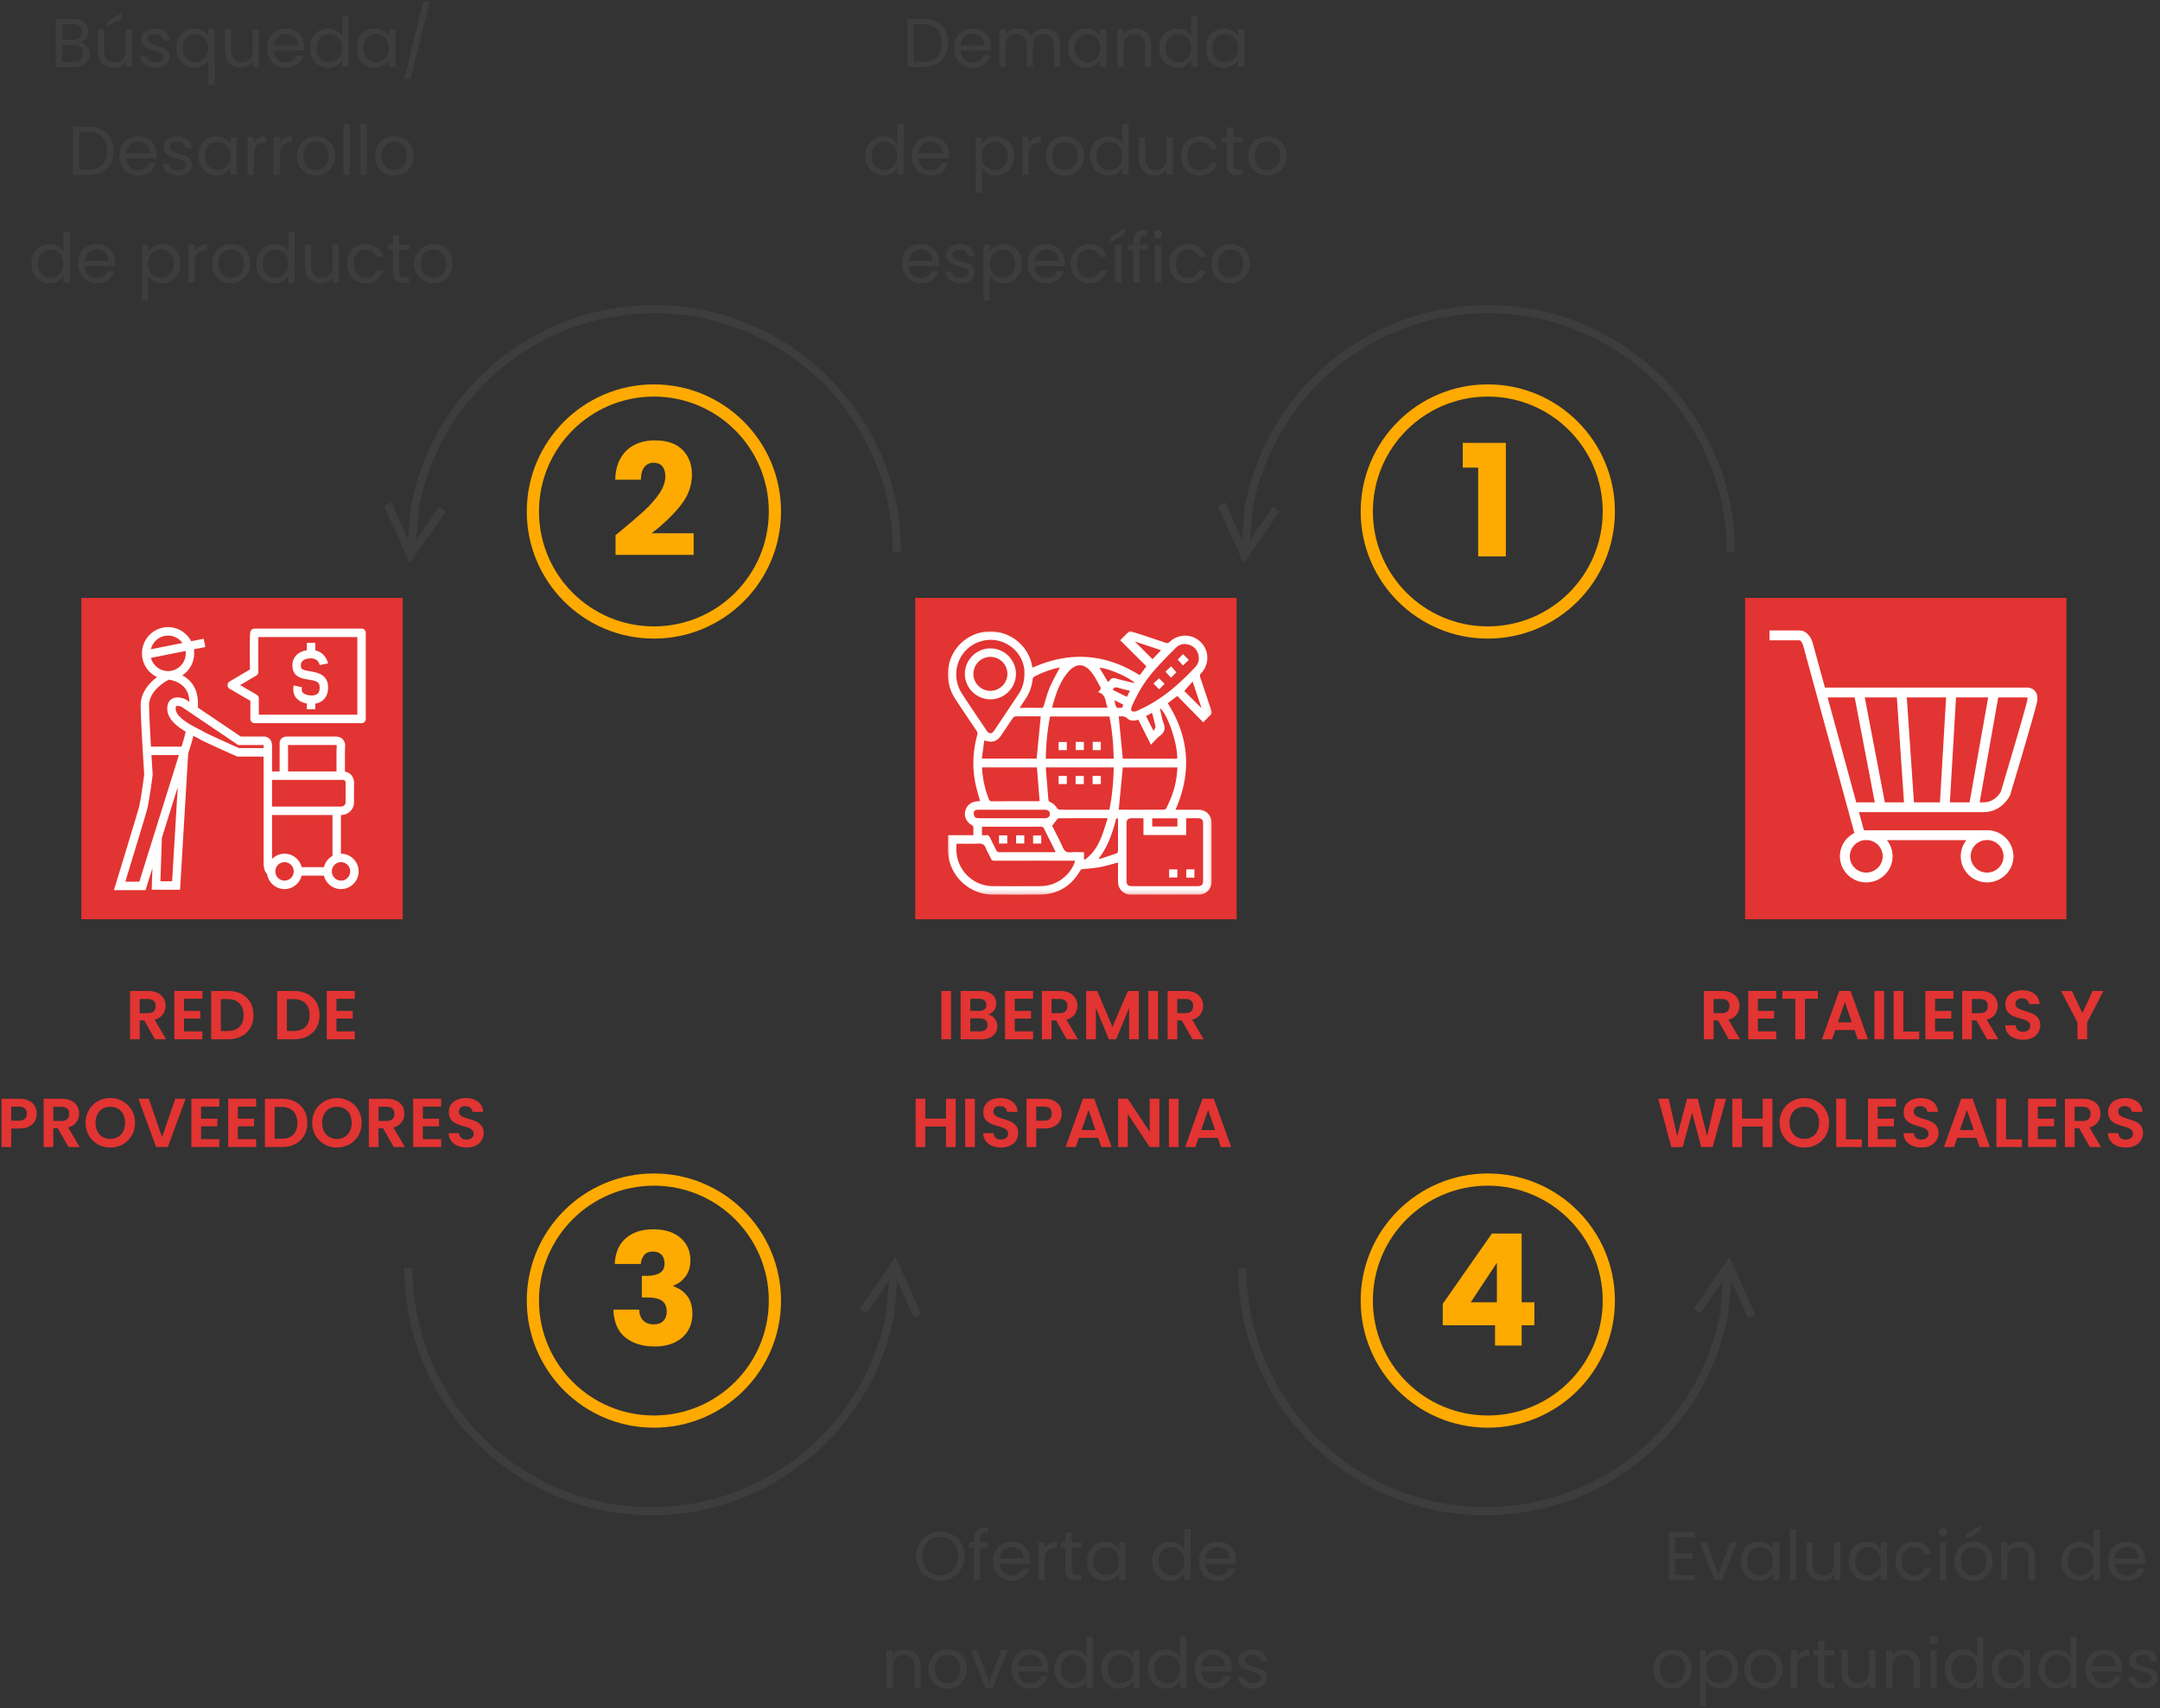 <?xml version="1.0" encoding="UTF-8"?> <svg xmlns="http://www.w3.org/2000/svg" xmlns:xlink="http://www.w3.org/1999/xlink" width="531" height="420"><rect width="100%" height="100%" fill="#333333" stroke="none"/><defs><path id="a" d="M0 .027h64.905v64.799H0z"></path><path id="c" d="M0 64.973h64.905V.174H0z"></path></defs><g fill="none" fill-rule="evenodd"><path d="M411.788 377.909v3.961h4.318v1.275h-4.318v4.08h4.828v1.275h-6.375v-11.866h6.375v1.275h-4.828zm10.642 9.163 2.89-7.888h1.649l-3.655 9.316h-1.802l-3.655-9.316h1.666l2.907 7.888zm5.491-3.264c0-.952.193-1.788.578-2.507a4.194 4.194 0 0 1 1.59-1.675 4.36 4.36 0 0 1 2.252-.595c.816 0 1.524.176 2.125.527.6.351 1.048.793 1.343 1.326v-1.7h1.564v9.316h-1.564v-1.734c-.306.544-.762.994-1.369 1.351-.606.358-1.311.536-2.116.536a4.223 4.223 0 0 1-2.244-.612 4.292 4.292 0 0 1-1.581-1.717c-.385-.737-.578-1.575-.578-2.516zm7.888.017c0-.703-.142-1.315-.425-1.836a3.001 3.001 0 0 0-1.148-1.198 3.126 3.126 0 0 0-1.589-.417 3.13 3.13 0 0 0-1.581.408 2.96 2.96 0 0 0-1.139 1.19c-.283.521-.425 1.133-.425 1.836 0 .714.142 1.334.425 1.862.283.527.663.929 1.139 1.207a3.08 3.08 0 0 0 1.581.416c.578 0 1.108-.139 1.59-.416.481-.278.864-.68 1.147-1.207.283-.528.425-1.142.425-1.845zm5.729-7.905v12.58h-1.547v-12.58h1.547zm10.897 3.264v9.316h-1.547v-1.377a3.012 3.012 0 0 1-1.232 1.113c-.528.267-1.108.4-1.743.4-.725 0-1.377-.15-1.955-.45a3.275 3.275 0 0 1-1.369-1.352c-.334-.6-.501-1.332-.501-2.193v-5.457h1.53v5.253c0 .918.232 1.623.697 2.116.465.494 1.1.74 1.904.74.827 0 1.479-.255 1.955-.765s.714-1.252.714-2.227v-5.117h1.547zm2.04 4.624c0-.952.193-1.788.578-2.507a4.194 4.194 0 0 1 1.59-1.675 4.36 4.36 0 0 1 2.252-.595c.816 0 1.524.176 2.125.527.6.351 1.048.793 1.343 1.326v-1.7h1.564v9.316h-1.564v-1.734c-.306.544-.762.994-1.368 1.351-.607.358-1.312.536-2.117.536a4.223 4.223 0 0 1-2.244-.612 4.292 4.292 0 0 1-1.581-1.717c-.385-.737-.578-1.575-.578-2.516zm7.888.017c0-.703-.142-1.315-.425-1.836a3.001 3.001 0 0 0-1.147-1.198 3.126 3.126 0 0 0-1.59-.417 3.13 3.13 0 0 0-1.581.408 2.96 2.96 0 0 0-1.139 1.19c-.283.521-.425 1.133-.425 1.836 0 .714.142 1.334.425 1.862.283.527.663.929 1.139 1.207a3.08 3.08 0 0 0 1.581.416c.578 0 1.108-.139 1.59-.416.481-.278.864-.68 1.147-1.207.283-.528.425-1.142.425-1.845zm3.604 0c0-.963.193-1.805.578-2.524.385-.72.92-1.278 1.606-1.675s1.471-.595 2.355-.595c1.145 0 2.088.278 2.83.833.743.555 1.233 1.326 1.471 2.312h-1.666a2.392 2.392 0 0 0-.927-1.343c-.459-.329-1.028-.493-1.708-.493-.884 0-1.598.303-2.142.91-.544.606-.816 1.464-.816 2.575 0 1.122.272 1.989.816 2.601.544.612 1.258.918 2.142.918.68 0 1.247-.159 1.7-.476.453-.317.765-.77.935-1.36h1.666c-.25.952-.748 1.714-1.496 2.287-.748.572-1.683.858-2.805.858-.884 0-1.669-.198-2.354-.595a4.145 4.145 0 0 1-1.607-1.683c-.385-.725-.578-1.575-.578-2.55zm11.696-6.154c-.295 0-.544-.102-.748-.306a1.017 1.017 0 0 1-.306-.748c0-.295.102-.544.306-.748.204-.204.453-.306.748-.306a.97.97 0 0 1 .722.306c.199.204.298.453.298.748s-.1.544-.298.748a.97.97 0 0 1-.722.306zm.748 1.513v9.316h-1.547v-9.316h1.547zm6.698 9.469c-.873 0-1.663-.198-2.371-.595a4.236 4.236 0 0 1-1.666-1.692c-.403-.73-.604-1.578-.604-2.541 0-.952.207-1.793.62-2.524a4.276 4.276 0 0 1 1.692-1.683c.714-.392 1.513-.587 2.397-.587.884 0 1.683.195 2.397.587a4.29 4.29 0 0 1 1.691 1.674c.414.725.621 1.57.621 2.533 0 .963-.212 1.81-.638 2.541-.425.732-1 1.295-1.725 1.692-.725.397-1.53.595-2.414.595zm0-1.36c.555 0 1.077-.13 1.564-.391.487-.26.881-.652 1.181-1.173.3-.521.451-1.156.451-1.904s-.147-1.383-.442-1.904c-.295-.521-.68-.91-1.156-1.164a3.225 3.225 0 0 0-1.547-.383 3.21 3.21 0 0 0-1.556.382c-.47.256-.847.644-1.13 1.165-.283.521-.425 1.156-.425 1.904 0 .76.139 1.4.417 1.921.277.521.648.91 1.113 1.165.465.255.975.382 1.53.382zm1.734-10.863-3.621 1.938v-1.156l3.621-2.125v1.343zm9.622 2.584c1.133 0 2.051.343 2.754 1.029.703.685 1.054 1.674 1.054 2.966v5.491h-1.53v-5.27c0-.93-.232-1.64-.697-2.134-.465-.493-1.1-.739-1.904-.739-.816 0-1.465.255-1.947.765-.481.51-.722 1.252-.722 2.227v5.151h-1.547v-9.316h1.547v1.326a3.071 3.071 0 0 1 1.25-1.105 3.876 3.876 0 0 1 1.742-.391zm10.302 4.794c0-.952.193-1.788.578-2.507a4.194 4.194 0 0 1 1.59-1.675c.674-.397 1.43-.595 2.269-.595.725 0 1.4.167 2.023.502.623.334 1.1.773 1.428 1.317v-4.93h1.564v12.58h-1.564v-1.751c-.306.555-.76 1.011-1.36 1.368-.6.358-1.303.536-2.108.536a4.267 4.267 0 0 1-2.253-.612 4.272 4.272 0 0 1-1.589-1.717c-.385-.737-.578-1.575-.578-2.516zm7.888.017c0-.703-.142-1.315-.425-1.836a3.001 3.001 0 0 0-1.148-1.198 3.126 3.126 0 0 0-1.589-.417 3.13 3.13 0 0 0-1.581.408 2.96 2.96 0 0 0-1.139 1.19c-.283.521-.425 1.133-.425 1.836 0 .714.142 1.334.425 1.862.283.527.663.929 1.139 1.207a3.08 3.08 0 0 0 1.581.416c.578 0 1.108-.139 1.59-.416.481-.278.864-.68 1.147-1.207.283-.528.425-1.142.425-1.845zm12.682-.34c0 .295-.017.606-.051.935h-7.446c.057.918.371 1.635.943 2.15.573.516 1.267.774 2.083.774.669 0 1.227-.156 1.674-.467.448-.312.763-.729.944-1.25h1.666a4.005 4.005 0 0 1-1.496 2.185c-.748.56-1.677.841-2.788.841-.884 0-1.674-.198-2.371-.595a4.212 4.212 0 0 1-1.641-1.692c-.397-.73-.595-1.578-.595-2.541 0-.963.193-1.808.578-2.533a4.057 4.057 0 0 1 1.624-1.674c.697-.392 1.498-.587 2.405-.587.884 0 1.666.193 2.346.578.68.385 1.204.915 1.572 1.59.369.674.553 1.436.553 2.286zm-1.598-.323c0-.59-.13-1.096-.391-1.522a2.543 2.543 0 0 0-1.063-.969 3.314 3.314 0 0 0-1.487-.331c-.782 0-1.448.25-1.997.748-.55.499-.865 1.19-.944 2.074h5.882zm-114.674 31.991c-.872 0-1.663-.198-2.371-.595a4.236 4.236 0 0 1-1.666-1.692c-.402-.73-.603-1.578-.603-2.541 0-.952.206-1.793.62-2.524a4.276 4.276 0 0 1 1.691-1.683c.715-.392 1.513-.587 2.398-.587.884 0 1.682.195 2.397.587a4.29 4.29 0 0 1 1.691 1.674c.414.725.62 1.57.62 2.533 0 .963-.212 1.81-.637 2.541-.425.732-1 1.295-1.726 1.692-.725.397-1.53.595-2.413.595zm0-1.36c.556 0 1.077-.13 1.565-.391.487-.26.88-.652 1.181-1.173.3-.521.45-1.156.45-1.904s-.147-1.383-.442-1.904c-.294-.521-.68-.91-1.156-1.164a3.225 3.225 0 0 0-1.547-.383 3.21 3.21 0 0 0-1.555.382c-.47.256-.847.644-1.13 1.165-.284.521-.425 1.156-.425 1.904 0 .76.138 1.4.416 1.921.278.521.649.91 1.113 1.165.465.255.975.382 1.53.382zm8.365-6.392c.306-.533.762-.977 1.368-1.334.606-.358 1.312-.536 2.116-.536a4.36 4.36 0 0 1 2.253.595 4.194 4.194 0 0 1 1.59 1.675c.385.72.577 1.555.577 2.507 0 .94-.192 1.78-.577 2.516a4.272 4.272 0 0 1-1.59 1.717 4.267 4.267 0 0 1-2.252.612c-.794 0-1.494-.178-2.1-.536-.606-.357-1.068-.801-1.385-1.334v6.137h-1.548v-13.736h1.548v1.717zm6.323 2.907c0-.703-.141-1.315-.424-1.836a2.942 2.942 0 0 0-1.148-1.19 3.177 3.177 0 0 0-1.59-.408 3.045 3.045 0 0 0-2.728 1.623c-.289.528-.433 1.137-.433 1.828 0 .703.144 1.317.433 1.845a3.045 3.045 0 0 0 2.728 1.623c.579 0 1.108-.139 1.59-.416.482-.278.864-.68 1.148-1.207.283-.528.424-1.148.424-1.862zm7.685 4.845c-.873 0-1.664-.198-2.372-.595a4.236 4.236 0 0 1-1.666-1.692c-.402-.73-.603-1.578-.603-2.541 0-.952.206-1.793.62-2.524a4.276 4.276 0 0 1 1.692-1.683c.714-.392 1.512-.587 2.397-.587.884 0 1.682.195 2.397.587a4.29 4.29 0 0 1 1.691 1.674c.414.725.62 1.57.62 2.533 0 .963-.212 1.81-.637 2.541-.425.732-1 1.295-1.726 1.692-.725.397-1.53.595-2.413.595zm0-1.36c.555 0 1.076-.13 1.564-.391.487-.26.88-.652 1.181-1.173.3-.521.45-1.156.45-1.904s-.147-1.383-.441-1.904c-.295-.521-.68-.91-1.156-1.164a3.225 3.225 0 0 0-1.548-.383 3.21 3.21 0 0 0-1.555.382c-.47.256-.847.644-1.13 1.165-.284.521-.425 1.156-.425 1.904 0 .76.138 1.4.416 1.921.278.521.649.91 1.114 1.165.464.255.974.382 1.53.382zm8.363-6.596c.273-.533.66-.946 1.165-1.241.504-.295 1.12-.442 1.844-.442v1.598h-.408c-1.734 0-2.6.94-2.6 2.822V415h-1.548v-9.316h1.547v1.513zm6.682-.238v5.491c0 .453.096.773.288.96.193.188.527.281 1.003.281h1.14V415h-1.394c-.862 0-1.508-.198-1.938-.595-.431-.397-.647-1.048-.647-1.955v-5.491h-1.207v-1.275h1.207v-2.346h1.548v2.346h2.43v1.275h-2.43zm12.563-1.275V415h-1.548v-1.377a3.012 3.012 0 0 1-1.232 1.113c-.527.267-1.108.4-1.743.4-.725 0-1.376-.15-1.955-.45a3.275 3.275 0 0 1-1.368-1.352c-.334-.6-.501-1.332-.501-2.193v-5.457h1.53v5.253c0 .918.232 1.623.697 2.116.464.494 1.099.74 1.904.74.827 0 1.478-.255 1.954-.765.477-.51.714-1.252.714-2.227v-5.117h1.548zm7.156-.17c1.134 0 2.052.343 2.755 1.029.702.685 1.053 1.674 1.053 2.966V415h-1.53v-5.27c0-.93-.232-1.64-.697-2.134-.464-.493-1.099-.739-1.904-.739-.816 0-1.464.255-1.946.765s-.722 1.252-.722 2.227V415h-1.548v-9.316h1.548v1.326a3.071 3.071 0 0 1 1.249-1.105 3.876 3.876 0 0 1 1.743-.391zm7.14-1.343c-.294 0-.543-.102-.748-.306a1.017 1.017 0 0 1-.305-.748c0-.295.101-.544.305-.748.205-.204.454-.306.748-.306a.97.97 0 0 1 .723.306c.198.204.298.453.298.748s-.1.544-.298.748a.97.97 0 0 1-.723.306zm.749 1.513V415h-1.548v-9.316h1.548zm2.056 4.624c0-.952.193-1.788.579-2.507a4.194 4.194 0 0 1 1.589-1.675c.674-.397 1.43-.595 2.27-.595.725 0 1.4.167 2.023.502.623.334 1.099.773 1.428 1.317v-4.93h1.563V415h-1.563v-1.751c-.307.555-.76 1.011-1.36 1.368-.601.358-1.304.536-2.108.536a4.267 4.267 0 0 1-2.253-.612 4.272 4.272 0 0 1-1.59-1.717c-.385-.737-.578-1.575-.578-2.516zm7.889.017c0-.703-.142-1.315-.425-1.836a3.001 3.001 0 0 0-1.148-1.198 3.126 3.126 0 0 0-1.59-.417 3.13 3.13 0 0 0-1.58.408 2.96 2.96 0 0 0-1.14 1.19c-.283.521-.425 1.133-.425 1.836 0 .714.142 1.334.425 1.862.284.527.663.929 1.14 1.207a3.08 3.08 0 0 0 1.58.416c.579 0 1.108-.139 1.59-.416.482-.278.864-.68 1.147-1.207.284-.528.425-1.142.425-1.845zm3.603-.017c0-.952.193-1.788.578-2.507a4.194 4.194 0 0 1 1.59-1.675 4.36 4.36 0 0 1 2.252-.595c.817 0 1.525.176 2.125.527.601.351 1.049.793 1.343 1.326v-1.7h1.565V415h-1.565v-1.734c-.306.544-.762.994-1.368 1.351-.606.358-1.312.536-2.116.536a4.223 4.223 0 0 1-2.245-.612 4.292 4.292 0 0 1-1.58-1.717c-.386-.737-.579-1.575-.579-2.516zm7.888.017c0-.703-.141-1.315-.424-1.836a3.001 3.001 0 0 0-1.148-1.198 3.126 3.126 0 0 0-1.59-.417 3.13 3.13 0 0 0-1.58.408 2.96 2.96 0 0 0-1.14 1.19c-.283.521-.424 1.133-.424 1.836 0 .714.141 1.334.425 1.862.283.527.662.929 1.138 1.207a3.08 3.08 0 0 0 1.582.416c.578 0 1.107-.139 1.589-.416.482-.278.864-.68 1.148-1.207.283-.528.424-1.142.424-1.845zm3.605-.017c0-.952.192-1.788.577-2.507a4.194 4.194 0 0 1 1.59-1.675c.674-.397 1.43-.595 2.27-.595.725 0 1.4.167 2.022.502.624.334 1.1.773 1.428 1.317v-4.93h1.564V415h-1.564v-1.751c-.306.555-.759 1.011-1.36 1.368-.6.358-1.303.536-2.107.536a4.267 4.267 0 0 1-2.253-.612 4.272 4.272 0 0 1-1.59-1.717c-.385-.737-.577-1.575-.577-2.516zm7.887.017c0-.703-.141-1.315-.424-1.836a3.001 3.001 0 0 0-1.148-1.198 3.126 3.126 0 0 0-1.59-.417 3.13 3.13 0 0 0-1.58.408 2.96 2.96 0 0 0-1.14 1.19c-.283.521-.425 1.133-.425 1.836 0 .714.142 1.334.425 1.862.284.527.663.929 1.14 1.207a3.08 3.08 0 0 0 1.58.416c.579 0 1.108-.139 1.59-.416.482-.278.864-.68 1.148-1.207.283-.528.424-1.142.424-1.845zm12.683-.34c0 .295-.018.606-.052.935h-7.445c.056.918.37 1.635.943 2.15.572.516 1.266.774 2.082.774.67 0 1.227-.156 1.675-.467.448-.312.762-.729.943-1.25h1.667a4.005 4.005 0 0 1-1.496 2.185c-.749.56-1.678.841-2.788.841-.885 0-1.675-.198-2.372-.595a4.212 4.212 0 0 1-1.64-1.692c-.397-.73-.596-1.578-.596-2.541 0-.963.193-1.808.578-2.533a4.057 4.057 0 0 1 1.624-1.674c.697-.392 1.499-.587 2.405-.587.885 0 1.666.193 2.346.578.68.385 1.205.915 1.573 1.59.368.674.553 1.436.553 2.286zm-1.598-.323c0-.59-.13-1.096-.392-1.522a2.543 2.543 0 0 0-1.062-.969 3.314 3.314 0 0 0-1.487-.331c-.783 0-1.448.25-1.998.748-.55.499-.864 1.19-.943 2.074h5.882zm6.935 5.491c-.714 0-1.354-.122-1.92-.365-.567-.244-1.015-.584-1.344-1.02a2.714 2.714 0 0 1-.543-1.505h1.598c.045.465.263.844.654 1.139.391.295.904.442 1.538.442.59 0 1.054-.13 1.394-.391.34-.26.51-.59.51-.986 0-.408-.18-.711-.543-.91-.363-.198-.924-.393-1.684-.586-.69-.181-1.255-.365-1.691-.553a3.001 3.001 0 0 1-1.122-.832c-.312-.369-.467-.853-.467-1.454 0-.476.141-.912.424-1.309.284-.397.686-.711 1.208-.943.52-.233 1.116-.349 1.784-.349 1.032 0 1.865.26 2.5.782.634.521.974 1.235 1.02 2.142h-1.548c-.034-.487-.229-.878-.586-1.173-.357-.295-.836-.442-1.437-.442-.555 0-.997.119-1.326.357-.328.238-.492.55-.492.935 0 .306.099.558.297.757.198.198.448.356.748.476.3.119.717.252 1.25.399.668.181 1.212.36 1.632.536.419.175.779.439 1.079.79.3.351.456.81.467 1.377 0 .51-.141.969-.424 1.377-.284.408-.683.728-1.199.96-.516.233-1.108.349-1.777.349zM231.137 388.619c-1.099 0-2.102-.258-3.008-.774a5.662 5.662 0 0 1-2.151-2.159c-.527-.923-.79-1.963-.79-3.119 0-1.156.263-2.196.79-3.12a5.662 5.662 0 0 1 2.15-2.159c.907-.515 1.91-.773 3.01-.773 1.11 0 2.119.258 3.025.774a5.618 5.618 0 0 1 2.142 2.15c.522.918.782 1.96.782 3.128 0 1.167-.26 2.21-.781 3.128a5.618 5.618 0 0 1-2.143 2.15c-.906.516-1.915.774-3.026.774zm0-1.343c.828 0 1.573-.193 2.236-.578a4.068 4.068 0 0 0 1.564-1.649c.38-.714.57-1.541.57-2.482 0-.952-.19-1.782-.57-2.49a4.1 4.1 0 0 0-1.556-1.641c-.657-.385-1.405-.578-2.244-.578-.838 0-1.586.193-2.244.578a4.1 4.1 0 0 0-1.555 1.64c-.38.709-.57 1.539-.57 2.491 0 .94.19 1.768.57 2.482.38.714.901 1.264 1.564 1.649s1.408.578 2.236.578zm11.781-6.817h-1.954v8.041h-1.547v-8.041h-1.208v-1.275h1.208v-.663c0-1.043.269-1.805.807-2.286.538-.482 1.402-.723 2.593-.723v1.292c-.68 0-1.16.133-1.437.4-.278.266-.416.705-.416 1.317v.663h1.954v1.275zm10.303 3.026c0 .295-.017.606-.051.935h-7.446c.056.918.37 1.635.943 2.15.572.516 1.266.774 2.083.774.668 0 1.226-.156 1.674-.467.448-.312.762-.729.944-1.25h1.666a4.005 4.005 0 0 1-1.496 2.185c-.749.56-1.678.841-2.788.841-.885 0-1.675-.198-2.372-.595a4.212 4.212 0 0 1-1.64-1.692c-.397-.73-.595-1.578-.595-2.541 0-.963.192-1.808.577-2.533a4.057 4.057 0 0 1 1.624-1.674c.697-.392 1.499-.587 2.406-.587.884 0 1.665.193 2.346.578.68.385 1.204.915 1.572 1.59.368.674.553 1.436.553 2.286zm-1.599-.323c0-.59-.13-1.096-.39-1.522a2.543 2.543 0 0 0-1.063-.969 3.314 3.314 0 0 0-1.487-.331c-.783 0-1.448.25-1.998.748-.55.499-.864 1.19-.944 2.074h5.882zm5.185-2.465c.273-.533.66-.946 1.165-1.241.504-.295 1.12-.442 1.845-.442v1.598h-.409c-1.734 0-2.6.94-2.6 2.822v5.066h-1.548v-9.316h1.548v1.513zm6.681-.238v5.491c0 .453.097.773.29.96.192.188.526.281 1.002.281h1.14v1.309h-1.394c-.862 0-1.508-.198-1.939-.595-.43-.397-.645-1.048-.645-1.955v-5.491h-1.207v-1.275h1.207v-2.346h1.546v2.346h2.432v1.275h-2.432zm3.724 3.349c0-.952.192-1.788.577-2.507a4.194 4.194 0 0 1 1.59-1.675 4.36 4.36 0 0 1 2.252-.595c.817 0 1.525.176 2.126.527.6.351 1.048.793 1.342 1.326v-1.7h1.565v9.316h-1.565v-1.734c-.306.544-.762.994-1.368 1.351-.606.358-1.312.536-2.116.536a4.223 4.223 0 0 1-2.245-.612 4.292 4.292 0 0 1-1.58-1.717c-.386-.737-.579-1.575-.579-2.516zm7.887.017c0-.703-.141-1.315-.424-1.836a3.001 3.001 0 0 0-1.148-1.198 3.126 3.126 0 0 0-1.59-.417 3.13 3.13 0 0 0-1.58.408 2.96 2.96 0 0 0-1.14 1.19c-.283.521-.424 1.133-.424 1.836 0 .714.141 1.334.424 1.862.284.527.663.929 1.14 1.207a3.08 3.08 0 0 0 1.58.416c.579 0 1.108-.139 1.59-.416.482-.278.864-.68 1.148-1.207.283-.528.424-1.142.424-1.845zm8.144-.017c0-.952.192-1.788.577-2.507a4.194 4.194 0 0 1 1.59-1.675c.674-.397 1.43-.595 2.27-.595.725 0 1.4.167 2.022.502.624.334 1.1.773 1.428 1.317v-4.93h1.565v12.58h-1.565v-1.751c-.306.555-.759 1.011-1.36 1.368-.6.358-1.303.536-2.107.536a4.267 4.267 0 0 1-2.253-.612 4.272 4.272 0 0 1-1.59-1.717c-.385-.737-.577-1.575-.577-2.516zm7.887.017c0-.703-.141-1.315-.425-1.836a3.001 3.001 0 0 0-1.147-1.198 3.126 3.126 0 0 0-1.59-.417 3.13 3.13 0 0 0-1.58.408 2.96 2.96 0 0 0-1.14 1.19c-.283.521-.424 1.133-.424 1.836 0 .714.141 1.334.424 1.862.284.527.663.929 1.14 1.207a3.08 3.08 0 0 0 1.58.416c.579 0 1.108-.139 1.59-.416.482-.278.864-.68 1.147-1.207.284-.528.425-1.142.425-1.845zm12.683-.34c0 .295-.017.606-.051.935h-7.447c.057.918.372 1.635.944 2.15.572.516 1.266.774 2.082.774.67 0 1.227-.156 1.675-.467.448-.312.762-.729.943-1.25h1.666a4.005 4.005 0 0 1-1.495 2.185c-.749.56-1.678.841-2.788.841-.885 0-1.675-.198-2.372-.595a4.212 4.212 0 0 1-1.64-1.692c-.397-.73-.595-1.578-.595-2.541 0-.963.192-1.808.577-2.533a4.057 4.057 0 0 1 1.624-1.674c.697-.392 1.499-.587 2.406-.587.884 0 1.665.193 2.346.578.68.385 1.204.915 1.572 1.59.368.674.553 1.436.553 2.286zm-1.599-.323c0-.59-.13-1.096-.39-1.522a2.543 2.543 0 0 0-1.063-.969 3.314 3.314 0 0 0-1.488-.331c-.782 0-1.447.25-1.997.748-.55.499-.864 1.19-.944 2.074h5.882zm-79.73 22.352c1.134 0 2.052.343 2.754 1.029.703.685 1.054 1.674 1.054 2.966V415h-1.53v-5.27c0-.93-.232-1.64-.697-2.134-.464-.493-1.099-.739-1.904-.739-.816 0-1.464.255-1.946.765s-.722 1.252-.722 2.227V415h-1.547v-9.316h1.547v1.326a3.071 3.071 0 0 1 1.249-1.105 3.876 3.876 0 0 1 1.743-.391zm10.404 9.639c-.872 0-1.663-.198-2.371-.595a4.236 4.236 0 0 1-1.666-1.692c-.402-.73-.603-1.578-.603-2.541 0-.952.206-1.793.62-2.524a4.276 4.276 0 0 1 1.692-1.683c.714-.392 1.512-.587 2.397-.587.884 0 1.682.195 2.397.587a4.29 4.29 0 0 1 1.691 1.674c.414.725.62 1.57.62 2.533 0 .963-.212 1.81-.637 2.541-.425.732-1 1.295-1.725 1.692-.726.397-1.53.595-2.415.595zm0-1.36c.556 0 1.077-.13 1.564-.391.488-.26.882-.652 1.182-1.173.3-.521.45-1.156.45-1.904s-.147-1.383-.441-1.904c-.295-.521-.68-.91-1.156-1.164a3.225 3.225 0 0 0-1.547-.383 3.21 3.21 0 0 0-1.556.382c-.47.256-.847.644-1.13 1.165-.284.521-.425 1.156-.425 1.904 0 .76.138 1.4.416 1.921.278.521.649.91 1.113 1.165.465.255.975.382 1.53.382zm10.285-.221 2.89-7.888h1.65L244.058 415h-1.802l-3.655-9.316h1.666l2.906 7.888zm14.57-3.587c0 .295-.017.606-.051.935h-7.447c.057.918.372 1.635.944 2.15.572.516 1.266.774 2.083.774.668 0 1.226-.156 1.674-.467.448-.312.762-.729.944-1.25h1.666a4.005 4.005 0 0 1-1.496 2.185c-.749.56-1.678.841-2.788.841-.885 0-1.675-.198-2.372-.595a4.212 4.212 0 0 1-1.64-1.692c-.397-.73-.596-1.578-.596-2.541 0-.963.193-1.808.579-2.533a4.057 4.057 0 0 1 1.623-1.674c.697-.392 1.499-.587 2.405-.587.885 0 1.666.193 2.347.578.68.385 1.204.915 1.572 1.59.368.674.553 1.436.553 2.286zm-1.599-.323c0-.59-.13-1.096-.39-1.522a2.543 2.543 0 0 0-1.063-.969 3.314 3.314 0 0 0-1.487-.331c-.783 0-1.448.25-1.998.748-.55.499-.864 1.19-.944 2.074h5.882zm3.06.646c0-.952.193-1.788.579-2.507a4.194 4.194 0 0 1 1.589-1.675c.674-.397 1.43-.595 2.27-.595.725 0 1.4.167 2.022.502.624.334 1.1.773 1.428 1.317v-4.93h1.565V415h-1.565v-1.751c-.306.555-.759 1.011-1.36 1.368-.6.358-1.303.536-2.108.536a4.267 4.267 0 0 1-2.252-.612 4.272 4.272 0 0 1-1.59-1.717c-.385-.737-.577-1.575-.577-2.516zm7.888.017c0-.703-.141-1.315-.424-1.836a3.001 3.001 0 0 0-1.148-1.198 3.126 3.126 0 0 0-1.59-.417 3.13 3.13 0 0 0-1.58.408 2.96 2.96 0 0 0-1.14 1.19c-.283.521-.424 1.133-.424 1.836 0 .714.141 1.334.425 1.862.283.527.662.929 1.138 1.207a3.08 3.08 0 0 0 1.582.416c.578 0 1.107-.139 1.589-.416.482-.278.864-.68 1.148-1.207.283-.528.424-1.142.424-1.845zm3.605-.017c0-.952.192-1.788.577-2.507a4.194 4.194 0 0 1 1.59-1.675 4.36 4.36 0 0 1 2.252-.595c.817 0 1.525.176 2.125.527.601.351 1.049.793 1.344 1.326v-1.7h1.564V415h-1.565v-1.734c-.306.544-.762.994-1.368 1.351-.606.358-1.312.536-2.117.536a4.223 4.223 0 0 1-2.243-.612 4.292 4.292 0 0 1-1.582-1.717c-.385-.737-.577-1.575-.577-2.516zm7.887.017c0-.703-.141-1.315-.425-1.836a3.001 3.001 0 0 0-1.147-1.198 3.126 3.126 0 0 0-1.59-.417 3.13 3.13 0 0 0-1.58.408 2.96 2.96 0 0 0-1.14 1.19c-.283.521-.425 1.133-.425 1.836 0 .714.142 1.334.425 1.862.284.527.663.929 1.14 1.207a3.08 3.08 0 0 0 1.58.416c.579 0 1.108-.139 1.59-.416.482-.278.864-.68 1.147-1.207.284-.528.425-1.142.425-1.845zm3.604-.017c0-.952.193-1.788.579-2.507a4.194 4.194 0 0 1 1.589-1.675c.674-.397 1.43-.595 2.27-.595.725 0 1.4.167 2.023.502.623.334 1.099.773 1.428 1.317v-4.93h1.563V415h-1.563v-1.751c-.307.555-.76 1.011-1.36 1.368-.601.358-1.304.536-2.108.536a4.267 4.267 0 0 1-2.253-.612 4.272 4.272 0 0 1-1.59-1.717c-.385-.737-.578-1.575-.578-2.516zm7.889.017c0-.703-.142-1.315-.425-1.836a3.001 3.001 0 0 0-1.148-1.198 3.126 3.126 0 0 0-1.59-.417 3.13 3.13 0 0 0-1.58.408 2.96 2.96 0 0 0-1.14 1.19c-.283.521-.425 1.133-.425 1.836 0 .714.142 1.334.425 1.862.284.527.663.929 1.14 1.207a3.08 3.08 0 0 0 1.58.416c.579 0 1.108-.139 1.59-.416.482-.278.864-.68 1.147-1.207.284-.528.425-1.142.425-1.845zm12.682-.34c0 .295-.018.606-.052.935h-7.445c.056.918.37 1.635.943 2.15.572.516 1.266.774 2.083.774.668 0 1.226-.156 1.674-.467.448-.312.762-.729.944-1.25h1.666a4.005 4.005 0 0 1-1.497 2.185c-.748.56-1.677.841-2.787.841-.885 0-1.675-.198-2.372-.595a4.212 4.212 0 0 1-1.64-1.692c-.397-.73-.596-1.578-.596-2.541 0-.963.193-1.808.579-2.533a4.057 4.057 0 0 1 1.623-1.674c.697-.392 1.499-.587 2.406-.587.884 0 1.665.193 2.346.578.68.385 1.204.915 1.572 1.59.368.674.553 1.436.553 2.286zm-1.599-.323c0-.59-.13-1.096-.39-1.522a2.543 2.543 0 0 0-1.063-.969 3.314 3.314 0 0 0-1.488-.331c-.782 0-1.447.25-1.997.748-.55.499-.864 1.19-.943 2.074h5.882zm6.936 5.491c-.714 0-1.354-.122-1.92-.365-.567-.244-1.015-.584-1.344-1.02a2.714 2.714 0 0 1-.543-1.505h1.598c.045.465.263.844.654 1.139.391.295.904.442 1.538.442.59 0 1.054-.13 1.394-.391.34-.26.51-.59.51-.986 0-.408-.18-.711-.543-.91-.363-.198-.924-.393-1.683-.586-.692-.181-1.256-.365-1.692-.553a3.001 3.001 0 0 1-1.122-.832c-.312-.369-.467-.853-.467-1.454 0-.476.141-.912.425-1.309.283-.397.685-.711 1.207-.943.52-.233 1.116-.349 1.784-.349 1.032 0 1.865.26 2.5.782.634.521.974 1.235 1.02 2.142h-1.547c-.035-.487-.23-.878-.587-1.173-.357-.295-.836-.442-1.437-.442-.555 0-.997.119-1.326.357-.328.238-.493.55-.493.935 0 .306.1.558.298.757.198.198.448.356.748.476.3.119.717.252 1.25.399.668.181 1.212.36 1.632.536.419.175.779.439 1.079.79.3.351.456.81.468 1.377 0 .51-.142.969-.425 1.377-.284.408-.683.728-1.199.96-.516.233-1.108.349-1.776.349zM226.786 4.651c1.292 0 2.41.24 3.357.723a5.078 5.078 0 0 1 2.176 2.065c.504.895.757 1.95.757 3.162 0 1.213-.253 2.264-.757 3.153a4.99 4.99 0 0 1-2.176 2.04c-.946.47-2.065.706-3.357.706h-3.69V4.651h3.69zm0 10.574c1.53 0 2.697-.405 3.501-1.216.805-.81 1.207-1.946 1.207-3.408 0-1.473-.405-2.624-1.215-3.451s-1.975-1.241-3.493-1.241h-2.143v9.316h2.143zm16.83-3.74c0 .295-.018.606-.052.935h-7.445c.056.918.37 1.635.943 2.15.572.516 1.266.774 2.082.774.67 0 1.227-.156 1.675-.467.448-.312.762-.729.944-1.25h1.666a4.005 4.005 0 0 1-1.496 2.184c-.749.562-1.678.842-2.788.842-.885 0-1.675-.198-2.372-.595a4.212 4.212 0 0 1-1.64-1.691c-.397-.732-.596-1.579-.596-2.542 0-.963.193-1.808.578-2.533a4.057 4.057 0 0 1 1.624-1.675c.697-.39 1.499-.586 2.405-.586.885 0 1.666.193 2.346.578.68.385 1.205.915 1.573 1.59.368.674.553 1.436.553 2.286zm-1.599-.323c0-.59-.13-1.096-.39-1.522a2.543 2.543 0 0 0-1.063-.969 3.314 3.314 0 0 0-1.487-.331c-.783 0-1.448.25-1.998.748-.55.499-.864 1.19-.944 2.074h5.883zm14.841-4.148c.726 0 1.372.15 1.938.45.567.3 1.015.751 1.344 1.352.328.6.493 1.332.493 2.193V16.5h-1.53v-5.27c0-.93-.23-1.64-.689-2.133-.459-.494-1.08-.74-1.861-.74-.805 0-1.445.258-1.921.774-.477.515-.714 1.26-.714 2.235V16.5h-1.53v-5.27c0-.93-.23-1.64-.689-2.133-.459-.494-1.08-.74-1.862-.74-.804 0-1.444.258-1.92.774-.477.515-.715 1.26-.715 2.235V16.5h-1.547V7.184h1.547v1.343a3.057 3.057 0 0 1 1.233-1.122 3.732 3.732 0 0 1 1.709-.391c.782 0 1.473.176 2.073.527.601.351 1.049.867 1.343 1.547a3.056 3.056 0 0 1 1.293-1.53c.6-.363 1.269-.544 2.005-.544zm5.73 4.794c0-.952.192-1.788.577-2.508a4.194 4.194 0 0 1 1.59-1.674 4.36 4.36 0 0 1 2.252-.595c.817 0 1.525.176 2.125.527.601.351 1.049.793 1.344 1.326v-1.7h1.563V16.5h-1.563v-1.734c-.307.544-.763.994-1.369 1.351-.606.358-1.312.536-2.117.536a4.223 4.223 0 0 1-2.243-.612 4.292 4.292 0 0 1-1.582-1.717c-.385-.737-.578-1.575-.578-2.516zm7.887.017c0-.703-.141-1.315-.425-1.836a3.001 3.001 0 0 0-1.147-1.199 3.126 3.126 0 0 0-1.59-.416 3.13 3.13 0 0 0-1.58.408 2.96 2.96 0 0 0-1.14 1.19c-.283.521-.425 1.133-.425 1.836 0 .714.142 1.334.425 1.861.284.528.663.93 1.14 1.207a3.08 3.08 0 0 0 1.58.417c.579 0 1.108-.139 1.59-.416.482-.278.864-.68 1.147-1.208.284-.527.425-1.141.425-1.844zm8.721-4.811c1.134 0 2.052.343 2.754 1.029.703.685 1.055 1.674 1.055 2.966V16.5h-1.53v-5.27c0-.93-.233-1.64-.698-2.133-.464-.494-1.099-.74-1.904-.74-.816 0-1.464.255-1.946.765s-.723 1.252-.723 2.227V16.5h-1.546V7.184h1.546V8.51a3.071 3.071 0 0 1 1.25-1.105 3.876 3.876 0 0 1 1.743-.391zm5.763 4.794c0-.952.193-1.788.579-2.508a4.194 4.194 0 0 1 1.589-1.674c.674-.397 1.43-.595 2.27-.595.725 0 1.4.167 2.023.502.623.334 1.099.773 1.428 1.317V3.92h1.563V16.5h-1.563v-1.751c-.307.555-.76 1.011-1.36 1.368-.601.358-1.304.536-2.108.536a4.267 4.267 0 0 1-2.253-.612 4.272 4.272 0 0 1-1.59-1.717c-.385-.737-.577-1.575-.577-2.516zm7.889.017c0-.703-.142-1.315-.425-1.836a3.001 3.001 0 0 0-1.148-1.199 3.126 3.126 0 0 0-1.59-.416 3.13 3.13 0 0 0-1.58.408 2.96 2.96 0 0 0-1.14 1.19c-.283.521-.424 1.133-.424 1.836 0 .714.141 1.334.425 1.861.283.528.662.93 1.138 1.207a3.08 3.08 0 0 0 1.582.417c.578 0 1.107-.139 1.589-.416.482-.278.864-.68 1.148-1.208.283-.527.425-1.141.425-1.844zm3.603-.017c0-.952.193-1.788.578-2.508a4.194 4.194 0 0 1 1.59-1.674 4.36 4.36 0 0 1 2.252-.595c.817 0 1.525.176 2.126.527.6.351 1.048.793 1.342 1.326v-1.7h1.565V16.5h-1.565v-1.734c-.306.544-.762.994-1.368 1.351-.606.358-1.312.536-2.117.536a4.223 4.223 0 0 1-2.243-.612 4.292 4.292 0 0 1-1.582-1.717c-.385-.737-.577-1.575-.577-2.516zm7.888.017c0-.703-.141-1.315-.425-1.836a3.001 3.001 0 0 0-1.147-1.199 3.126 3.126 0 0 0-1.59-.416 3.13 3.13 0 0 0-1.58.408 2.96 2.96 0 0 0-1.14 1.19c-.283.521-.424 1.133-.424 1.836 0 .714.141 1.334.424 1.861.284.528.663.93 1.14 1.207a3.08 3.08 0 0 0 1.58.417c.579 0 1.108-.139 1.59-.416.482-.278.864-.68 1.147-1.208.284-.527.425-1.141.425-1.844zm-91.63 26.483c0-.952.193-1.788.578-2.508a4.194 4.194 0 0 1 1.59-1.674c.674-.397 1.43-.595 2.27-.595.725 0 1.4.167 2.023.502.623.334 1.099.773 1.428 1.317v-4.93h1.563V43h-1.564v-1.751c-.306.555-.759 1.011-1.36 1.368-.6.358-1.303.536-2.107.536a4.267 4.267 0 0 1-2.253-.612 4.272 4.272 0 0 1-1.59-1.717c-.385-.737-.578-1.575-.578-2.516zm7.888.017c0-.703-.141-1.315-.424-1.836a3.001 3.001 0 0 0-1.148-1.198 3.126 3.126 0 0 0-1.59-.417 3.13 3.13 0 0 0-1.58.408 2.96 2.96 0 0 0-1.14 1.19c-.283.521-.424 1.133-.424 1.836 0 .714.141 1.334.424 1.861.284.528.663.93 1.14 1.208a3.08 3.08 0 0 0 1.58.416c.579 0 1.108-.139 1.59-.416.482-.278.864-.68 1.148-1.208.283-.527.424-1.141.424-1.844zm12.683-.34c0 .295-.018.606-.052.935h-7.446c.057.918.372 1.635.944 2.15.572.516 1.266.774 2.083.774.668 0 1.226-.156 1.674-.468.448-.311.762-.728.944-1.249h1.666a4.005 4.005 0 0 1-1.496 2.184c-.749.562-1.678.842-2.788.842-.885 0-1.675-.198-2.372-.595a4.212 4.212 0 0 1-1.64-1.691c-.397-.732-.595-1.579-.595-2.542 0-.963.192-1.808.578-2.533a4.057 4.057 0 0 1 1.623-1.675c.697-.39 1.499-.586 2.406-.586.884 0 1.665.193 2.346.578.68.385 1.204.915 1.572 1.59.368.674.553 1.436.553 2.286zm-1.599-.323c0-.59-.13-1.096-.39-1.521a2.543 2.543 0 0 0-1.063-.97 3.314 3.314 0 0 0-1.488-.331c-.782 0-1.447.25-1.997.748-.55.499-.864 1.19-.944 2.074h5.882zm9.724-2.261c.307-.533.763-.977 1.369-1.335.606-.357 1.312-.535 2.117-.535a4.36 4.36 0 0 1 2.252.595 4.194 4.194 0 0 1 1.59 1.675c.385.72.577 1.555.577 2.507 0 .94-.192 1.78-.577 2.516a4.272 4.272 0 0 1-1.59 1.717 4.267 4.267 0 0 1-2.252.612c-.794 0-1.494-.178-2.1-.535-.606-.358-1.068-.802-1.386-1.335v6.137h-1.547V33.684h1.547v1.717zm6.325 2.907c0-.703-.142-1.315-.425-1.836a2.942 2.942 0 0 0-1.148-1.19 3.177 3.177 0 0 0-1.59-.408 3.045 3.045 0 0 0-2.728 1.623c-.289.528-.434 1.137-.434 1.828 0 .703.145 1.317.434 1.844a3.045 3.045 0 0 0 2.728 1.624c.579 0 1.108-.139 1.59-.416.482-.278.864-.68 1.147-1.208.284-.527.425-1.147.425-1.861zm5.167-3.111c.273-.533.66-.946 1.165-1.241.504-.295 1.12-.442 1.844-.442v1.598h-.408c-1.734 0-2.6.94-2.6 2.822V43h-1.547v-9.316h1.546v1.513zm8.858 7.956c-.873 0-1.664-.198-2.372-.595a4.236 4.236 0 0 1-1.666-1.691c-.402-.732-.603-1.579-.603-2.542 0-.952.206-1.793.62-2.525a4.276 4.276 0 0 1 1.692-1.682c.714-.392 1.512-.587 2.397-.587.884 0 1.682.195 2.397.587a4.29 4.29 0 0 1 1.691 1.674c.414.725.62 1.57.62 2.533 0 .963-.212 1.81-.637 2.541-.425.732-1 1.295-1.726 1.692-.725.397-1.53.595-2.413.595zm0-1.36c.555 0 1.076-.13 1.563-.391.488-.26.882-.652 1.182-1.173.3-.521.45-1.156.45-1.904s-.147-1.383-.441-1.904c-.295-.521-.68-.91-1.156-1.164a3.225 3.225 0 0 0-1.548-.383 3.21 3.21 0 0 0-1.555.383c-.47.255-.847.643-1.13 1.164-.284.521-.425 1.156-.425 1.904 0 .76.138 1.4.416 1.921.278.521.649.91 1.113 1.164.465.256.975.383 1.53.383zm6.238-3.485c0-.952.193-1.788.579-2.508a4.194 4.194 0 0 1 1.589-1.674c.674-.397 1.43-.595 2.27-.595.725 0 1.4.167 2.023.502.623.334 1.099.773 1.428 1.317v-4.93h1.563V43h-1.563v-1.751c-.307.555-.76 1.011-1.36 1.368-.601.358-1.304.536-2.108.536a4.267 4.267 0 0 1-2.253-.612 4.272 4.272 0 0 1-1.59-1.717c-.385-.737-.578-1.575-.578-2.516zm7.889.017c0-.703-.142-1.315-.425-1.836a3.001 3.001 0 0 0-1.148-1.198 3.126 3.126 0 0 0-1.59-.417 3.13 3.13 0 0 0-1.58.408 2.96 2.96 0 0 0-1.14 1.19c-.283.521-.425 1.133-.425 1.836 0 .714.142 1.334.425 1.861.284.528.663.93 1.14 1.208a3.08 3.08 0 0 0 1.58.416c.579 0 1.108-.139 1.59-.416.482-.278.864-.68 1.147-1.208.284-.527.425-1.141.425-1.844zm12.443-4.641V43h-1.546v-1.377a3.012 3.012 0 0 1-1.233 1.114c-.527.266-1.108.399-1.743.399-.725 0-1.376-.15-1.954-.45a3.275 3.275 0 0 1-1.369-1.352c-.334-.6-.502-1.332-.502-2.193v-5.457h1.53v5.253c0 .918.233 1.623.697 2.117.465.493 1.1.739 1.905.739.827 0 1.478-.255 1.954-.765.477-.51.714-1.252.714-2.227v-5.117h1.547zm2.04 4.641c0-.963.193-1.805.578-2.525.386-.72.921-1.277 1.607-1.674.686-.397 1.47-.595 2.354-.595 1.145 0 2.089.278 2.831.833.742.555 1.232 1.326 1.47 2.312h-1.666a2.392 2.392 0 0 0-.926-1.343c-.459-.329-1.028-.493-1.709-.493-.884 0-1.597.303-2.142.91-.544.606-.815 1.464-.815 2.575 0 1.122.271 1.989.815 2.601.545.612 1.258.918 2.142.918.68 0 1.247-.159 1.7-.476.454-.317.765-.77.935-1.36h1.666c-.249.952-.747 1.714-1.495 2.286-.749.573-1.683.859-2.805.859-.885 0-1.67-.198-2.355-.595a4.145 4.145 0 0 1-1.607-1.683c-.385-.725-.577-1.575-.577-2.55zm12.784-3.366v5.491c0 .453.097.773.29.96.192.188.526.281 1.002.281h1.14V43h-1.394c-.862 0-1.508-.198-1.939-.595-.43-.397-.645-1.048-.645-1.955v-5.491h-1.207v-1.275h1.207v-2.346h1.546v2.346h2.431v1.275h-2.43zm8.365 8.194c-.873 0-1.664-.198-2.372-.595a4.236 4.236 0 0 1-1.666-1.691c-.402-.732-.603-1.579-.603-2.542 0-.952.206-1.793.62-2.525a4.276 4.276 0 0 1 1.692-1.682c.714-.392 1.512-.587 2.397-.587.884 0 1.682.195 2.397.587a4.29 4.29 0 0 1 1.691 1.674c.414.725.62 1.57.62 2.533 0 .963-.212 1.81-.637 2.541-.425.732-1 1.295-1.726 1.692-.725.397-1.53.595-2.413.595zm0-1.36c.555 0 1.076-.13 1.563-.391.488-.26.882-.652 1.182-1.173.3-.521.45-1.156.45-1.904s-.147-1.383-.442-1.904c-.294-.521-.68-.91-1.156-1.164a3.225 3.225 0 0 0-1.546-.383 3.21 3.21 0 0 0-1.556.383c-.47.255-.847.643-1.13 1.164-.284.521-.425 1.156-.425 1.904 0 .76.138 1.4.416 1.921.278.521.649.91 1.113 1.164.465.256.975.383 1.53.383zm-80.666 22.692c0 .295-.017.606-.05.935h-7.447c.057.918.372 1.635.944 2.15.572.516 1.266.774 2.083.774.668 0 1.226-.156 1.674-.468.448-.311.762-.728.944-1.249h1.665a4.005 4.005 0 0 1-1.495 2.184c-.749.562-1.678.842-2.788.842-.885 0-1.675-.198-2.372-.595a4.212 4.212 0 0 1-1.64-1.692c-.397-.73-.596-1.578-.596-2.541 0-.963.193-1.808.578-2.533a4.057 4.057 0 0 1 1.624-1.675c.697-.39 1.499-.586 2.405-.586.885 0 1.666.193 2.346.578.68.385 1.205.915 1.573 1.59.368.674.553 1.436.553 2.286zm-1.598-.323c0-.59-.13-1.096-.39-1.522a2.543 2.543 0 0 0-1.063-.968 3.314 3.314 0 0 0-1.487-.332c-.783 0-1.448.25-1.998.748-.55.499-.864 1.19-.944 2.074h5.882zm6.936 5.491c-.714 0-1.354-.122-1.92-.366-.567-.243-1.015-.583-1.343-1.02a2.714 2.714 0 0 1-.544-1.504h1.597c.046.465.264.844.655 1.139.391.295.904.442 1.538.442.59 0 1.054-.13 1.394-.391.34-.26.51-.59.51-.986 0-.408-.18-.711-.543-.91-.363-.198-.924-.393-1.684-.586-.69-.181-1.255-.365-1.691-.553a3.001 3.001 0 0 1-1.122-.833c-.312-.368-.468-.852-.468-1.453 0-.476.142-.912.425-1.309.284-.397.686-.711 1.207-.944.522-.232 1.117-.348 1.785-.348 1.032 0 1.865.26 2.5.782.634.521.974 1.235 1.02 2.142h-1.548c-.034-.487-.229-.878-.586-1.173-.357-.295-.836-.442-1.436-.442-.556 0-.998.119-1.326.357-.33.238-.493.55-.493.935 0 .306.099.558.297.757.198.198.448.356.748.475.3.12.717.253 1.25.4.668.181 1.212.36 1.632.535.419.176.779.44 1.079.791.3.351.456.81.468 1.377 0 .51-.142.969-.425 1.377-.284.408-.683.728-1.199.96-.516.233-1.108.349-1.776.349zm7.124-7.752c.306-.533.762-.977 1.368-1.335.606-.357 1.312-.535 2.117-.535a4.36 4.36 0 0 1 2.252.595 4.194 4.194 0 0 1 1.59 1.675c.385.72.577 1.555.577 2.507 0 .94-.192 1.78-.577 2.516a4.272 4.272 0 0 1-1.59 1.717 4.267 4.267 0 0 1-2.252.612c-.794 0-1.494-.178-2.1-.535-.606-.358-1.068-.802-1.385-1.335v6.137h-1.548V60.184h1.548v1.717zm6.324 2.907c0-.703-.142-1.315-.425-1.836a2.942 2.942 0 0 0-1.148-1.19 3.177 3.177 0 0 0-1.59-.408 3.045 3.045 0 0 0-2.728 1.623c-.289.528-.433 1.137-.433 1.828 0 .703.144 1.317.433 1.844a3.045 3.045 0 0 0 2.728 1.624c.579 0 1.108-.139 1.59-.417.482-.277.864-.68 1.148-1.207.283-.527.425-1.147.425-1.861zm12.12-.323c0 .295-.017.606-.05.935h-7.447c.057.918.372 1.635.944 2.15.572.516 1.266.774 2.083.774.668 0 1.226-.156 1.674-.468.448-.311.762-.728.943-1.249h1.666a4.005 4.005 0 0 1-1.495 2.184c-.749.562-1.678.842-2.788.842-.885 0-1.675-.198-2.372-.595a4.212 4.212 0 0 1-1.64-1.692c-.397-.73-.596-1.578-.596-2.541 0-.963.193-1.808.579-2.533a4.057 4.057 0 0 1 1.623-1.675c.697-.39 1.499-.586 2.406-.586.884 0 1.665.193 2.346.578.68.385 1.204.915 1.572 1.59.368.674.553 1.436.553 2.286zm-1.598-.323c0-.59-.13-1.096-.39-1.522a2.543 2.543 0 0 0-1.063-.968 3.314 3.314 0 0 0-1.487-.332c-.783 0-1.448.25-1.998.748-.55.499-.864 1.19-.944 2.074h5.882zm3.06.663c0-.963.193-1.805.579-2.525.385-.72.92-1.277 1.606-1.674s1.47-.595 2.354-.595c1.145 0 2.089.278 2.831.833.742.555 1.232 1.326 1.47 2.312h-1.666a2.392 2.392 0 0 0-.926-1.343c-.459-.329-1.028-.493-1.709-.493-.884 0-1.597.303-2.142.91-.544.606-.815 1.464-.815 2.575 0 1.122.271 1.989.815 2.601.545.612 1.258.918 2.142.918.68 0 1.247-.159 1.7-.476.454-.317.765-.77.935-1.36h1.667c-.25.952-.748 1.714-1.497 2.287-.748.572-1.682.858-2.805.858-.884 0-1.668-.198-2.354-.595a4.145 4.145 0 0 1-1.606-1.683c-.386-.725-.579-1.575-.579-2.55zm12.445-4.641V69.5h-1.548v-9.316h1.548zm.884-2.635-3.622 1.938v-1.156l3.622-2.125v1.343zm5.541 3.91h-1.954V69.5h-1.548v-8.041h-1.207v-1.275h1.207v-.663c0-1.043.27-1.805.808-2.287.538-.481 1.402-.722 2.593-.722v1.292c-.68 0-1.16.133-1.437.4-.278.266-.416.705-.416 1.317v.663h1.954v1.275zm2.601-2.788c-.294 0-.543-.102-.748-.306a1.017 1.017 0 0 1-.305-.748c0-.295.101-.544.305-.748.205-.204.454-.306.748-.306a.97.97 0 0 1 .723.306c.198.204.297.453.297.748s-.099.544-.297.748a.97.97 0 0 1-.723.306zm.748 1.513V69.5h-1.546v-9.316h1.546zm2.058 4.641c0-.963.192-1.805.577-2.525.386-.72.921-1.277 1.607-1.674.686-.397 1.47-.595 2.354-.595 1.145 0 2.089.278 2.831.833.742.555 1.232 1.326 1.47 2.312h-1.666a2.392 2.392 0 0 0-.926-1.343c-.459-.329-1.028-.493-1.709-.493-.884 0-1.597.303-2.142.91-.544.606-.815 1.464-.815 2.575 0 1.122.271 1.989.815 2.601.545.612 1.258.918 2.142.918.68 0 1.247-.159 1.7-.476.454-.317.765-.77.935-1.36h1.666c-.249.952-.747 1.714-1.495 2.287-.749.572-1.683.858-2.805.858-.885 0-1.67-.198-2.355-.595a4.145 4.145 0 0 1-1.607-1.683c-.385-.725-.577-1.575-.577-2.55zm14.96 4.828c-.873 0-1.664-.198-2.372-.595a4.236 4.236 0 0 1-1.666-1.692c-.402-.73-.603-1.578-.603-2.541 0-.952.206-1.793.62-2.525a4.276 4.276 0 0 1 1.691-1.682c.715-.392 1.513-.587 2.398-.587.884 0 1.682.195 2.397.587a4.29 4.29 0 0 1 1.691 1.674c.414.725.62 1.57.62 2.533 0 .963-.212 1.81-.637 2.541-.425.732-1 1.295-1.726 1.692-.725.397-1.53.595-2.413.595zm0-1.36c.555 0 1.076-.13 1.564-.391.487-.26.88-.652 1.181-1.173.3-.521.45-1.156.45-1.904s-.147-1.383-.442-1.904c-.294-.521-.68-.91-1.156-1.164a3.225 3.225 0 0 0-1.547-.383 3.21 3.21 0 0 0-1.555.383c-.47.255-.847.643-1.13 1.164-.284.521-.425 1.156-.425 1.904 0 .76.138 1.4.416 1.921.278.521.649.91 1.113 1.165.465.255.975.382 1.53.382zM19.66 10.397c.431.068.825.244 1.182.527.357.283.64.635.85 1.054.21.42.314.867.314 1.343 0 .6-.152 1.142-.459 1.623-.306.482-.75.862-1.334 1.14-.584.277-1.272.416-2.066.416h-4.42V4.651h4.25c.805 0 1.49.133 2.058.4.566.266.991.626 1.274 1.079.284.453.425.963.425 1.53 0 .703-.19 1.283-.569 1.742-.38.46-.881.791-1.505.995zm-4.386-.629h2.601c.726 0 1.287-.17 1.683-.51.397-.34.596-.81.596-1.411 0-.6-.199-1.071-.596-1.411-.396-.34-.968-.51-1.716-.51h-2.567v3.842zm2.738 5.457c.77 0 1.37-.181 1.802-.544.43-.363.645-.867.645-1.513 0-.657-.226-1.176-.68-1.555-.453-.38-1.06-.57-1.819-.57h-2.686v4.182h2.738zM32.41 7.184V16.5h-1.546v-1.377a3.012 3.012 0 0 1-1.233 1.114c-.527.266-1.108.399-1.742.399-.726 0-1.377-.15-1.955-.45a3.275 3.275 0 0 1-1.369-1.352c-.334-.6-.502-1.332-.502-2.193V7.184h1.53v5.253c0 .918.233 1.623.698 2.117.464.493 1.099.739 1.903.739.828 0 1.48-.255 1.956-.765s.714-1.252.714-2.227V7.184h1.546zm-2.464-2.635-3.622 1.938V5.331l3.622-2.125v1.343zm8.38 12.104c-.714 0-1.354-.122-1.92-.365-.567-.244-1.015-.584-1.343-1.02a2.714 2.714 0 0 1-.544-1.505h1.598c.045.465.263.844.654 1.139.391.295.904.442 1.538.442.59 0 1.054-.13 1.395-.391.34-.26.51-.59.51-.986 0-.408-.182-.711-.544-.91-.363-.198-.924-.393-1.684-.586-.69-.181-1.255-.365-1.691-.553a3.001 3.001 0 0 1-1.122-.832c-.312-.369-.468-.853-.468-1.454 0-.476.142-.912.425-1.309.284-.397.686-.711 1.207-.944.522-.232 1.117-.348 1.785-.348 1.032 0 1.865.26 2.5.782.634.521.974 1.235 1.02 2.142h-1.548c-.034-.487-.229-.878-.586-1.173-.357-.295-.836-.442-1.437-.442-.555 0-.997.119-1.325.357-.33.238-.494.55-.494.935 0 .306.1.558.298.757.198.198.448.356.748.476.3.119.717.252 1.25.399.668.181 1.212.36 1.631.536.42.175.78.439 1.08.79.3.351.456.81.468 1.377 0 .51-.142.969-.425 1.377-.284.408-.683.728-1.199.96-.516.233-1.108.349-1.776.349zm4.998-4.845c0-.952.193-1.788.579-2.508a4.194 4.194 0 0 1 1.589-1.674c.674-.397 1.43-.595 2.27-.595.804 0 1.51.178 2.116.535.606.358 1.051.797 1.334 1.318v-1.7h1.564V20.92h-1.564v-6.137c-.294.521-.747.963-1.36 1.326-.612.363-1.325.544-2.141.544a4.192 4.192 0 0 1-2.227-.612 4.292 4.292 0 0 1-1.581-1.717c-.386-.737-.578-1.575-.578-2.516zm7.889.017c0-.703-.142-1.315-.425-1.836A3.001 3.001 0 0 0 49.64 8.79a3.126 3.126 0 0 0-1.59-.416 3.13 3.13 0 0 0-1.58.408 2.96 2.96 0 0 0-1.14 1.19c-.283.521-.424 1.133-.424 1.836 0 .714.141 1.334.425 1.861.283.528.662.93 1.138 1.207a3.08 3.08 0 0 0 1.581.417c.579 0 1.108-.139 1.59-.416.482-.278.864-.68 1.148-1.208.283-.527.425-1.141.425-1.844zm12.443-4.641V16.5H62.11v-1.377a3.012 3.012 0 0 1-1.232 1.114c-.527.266-1.108.399-1.742.399-.726 0-1.377-.15-1.955-.45a3.275 3.275 0 0 1-1.369-1.352c-.334-.6-.502-1.332-.502-2.193V7.184h1.53v5.253c0 .918.233 1.623.698 2.117.464.493 1.099.739 1.904.739.827 0 1.478-.255 1.954-.765.477-.51.714-1.252.714-2.227V7.184h1.547zm11.119 4.301c0 .295-.017.606-.052.935h-7.445c.056.918.37 1.635.943 2.15.572.516 1.266.774 2.082.774.67 0 1.227-.156 1.675-.467.448-.312.762-.729.944-1.25h1.666a4.005 4.005 0 0 1-1.496 2.184c-.749.562-1.678.842-2.788.842-.885 0-1.675-.198-2.372-.595a4.212 4.212 0 0 1-1.64-1.691c-.397-.732-.596-1.579-.596-2.542 0-.963.193-1.808.579-2.533a4.057 4.057 0 0 1 1.623-1.675c.697-.39 1.499-.586 2.406-.586.884 0 1.665.193 2.346.578.68.385 1.204.915 1.572 1.59.368.674.553 1.436.553 2.286zm-1.599-.323c0-.59-.13-1.096-.39-1.522a2.543 2.543 0 0 0-1.063-.969 3.314 3.314 0 0 0-1.487-.331c-.783 0-1.448.25-1.998.748-.55.499-.864 1.19-.944 2.074h5.883zm3.06.646c0-.952.193-1.788.578-2.508a4.194 4.194 0 0 1 1.59-1.674c.674-.397 1.43-.595 2.27-.595.725 0 1.4.167 2.022.502.624.334 1.1.773 1.428 1.317V3.92h1.565V16.5h-1.564v-1.751c-.307.555-.76 1.011-1.36 1.368-.601.358-1.304.536-2.109.536a4.267 4.267 0 0 1-2.252-.612 4.272 4.272 0 0 1-1.59-1.717c-.385-.737-.577-1.575-.577-2.516zm7.888.017c0-.703-.141-1.315-.424-1.836a3.001 3.001 0 0 0-1.148-1.199 3.126 3.126 0 0 0-1.59-.416 3.13 3.13 0 0 0-1.58.408 2.96 2.96 0 0 0-1.14 1.19c-.283.521-.425 1.133-.425 1.836 0 .714.142 1.334.426 1.861.283.528.662.93 1.139 1.207a3.08 3.08 0 0 0 1.58.417c.579 0 1.108-.139 1.59-.416.482-.278.864-.68 1.147-1.208.284-.527.425-1.141.425-1.844zm3.605-.017c0-.952.192-1.788.578-2.508a4.194 4.194 0 0 1 1.589-1.674 4.36 4.36 0 0 1 2.252-.595c.817 0 1.525.176 2.126.527.6.351 1.048.793 1.343 1.326v-1.7h1.563V16.5h-1.564v-1.734c-.306.544-.762.994-1.368 1.351-.606.358-1.312.536-2.117.536a4.223 4.223 0 0 1-2.243-.612 4.292 4.292 0 0 1-1.582-1.717c-.385-.737-.578-1.575-.578-2.516zm7.888.017c0-.703-.142-1.315-.425-1.836a3.001 3.001 0 0 0-1.148-1.199 3.126 3.126 0 0 0-1.59-.416 3.13 3.13 0 0 0-1.58.408 2.96 2.96 0 0 0-1.14 1.19c-.283.521-.424 1.133-.424 1.836 0 .714.141 1.334.424 1.861.284.528.663.93 1.14 1.207a3.08 3.08 0 0 0 1.58.417c.579 0 1.108-.139 1.59-.416.482-.278.864-.68 1.148-1.208.283-.527.425-1.141.425-1.844zM105.579.486 100.92 19.39h-1.53L104.03.486h1.547zM21.633 31.151c1.292 0 2.41.24 3.357.723a5.078 5.078 0 0 1 2.176 2.065c.504.895.756 1.95.756 3.162 0 1.213-.252 2.264-.756 3.154a4.99 4.99 0 0 1-2.176 2.04c-.946.47-2.065.705-3.357.705h-3.69V31.151h3.69zm0 10.574c1.53 0 2.697-.405 3.502-1.215.804-.81 1.207-1.947 1.207-3.409 0-1.473-.406-2.624-1.216-3.451-.81-.827-1.975-1.241-3.494-1.241H19.49v9.316h2.143zm16.83-3.74c0 .295-.017.606-.052.935h-7.446c.057.918.372 1.635.944 2.15.572.516 1.266.774 2.083.774.668 0 1.226-.156 1.674-.468.448-.311.762-.728.944-1.249h1.666a4.005 4.005 0 0 1-1.497 2.184c-.748.562-1.677.842-2.788.842-.884 0-1.674-.198-2.371-.595a4.212 4.212 0 0 1-1.64-1.691c-.397-.732-.595-1.579-.595-2.542 0-.963.192-1.808.577-2.533a4.057 4.057 0 0 1 1.624-1.675c.697-.39 1.499-.586 2.406-.586.884 0 1.665.193 2.346.578.68.385 1.204.915 1.572 1.59.368.674.553 1.436.553 2.286zm-1.599-.323c0-.59-.13-1.096-.39-1.521a2.543 2.543 0 0 0-1.063-.97 3.314 3.314 0 0 0-1.488-.331c-.782 0-1.447.25-1.997.748-.55.499-.864 1.19-.943 2.074h5.881zm6.937 5.491c-.715 0-1.355-.122-1.922-.365-.566-.244-1.014-.584-1.343-1.02a2.714 2.714 0 0 1-.544-1.505h1.599c.045.465.263.844.654 1.139.391.295.904.442 1.538.442.59 0 1.054-.13 1.395-.391.34-.26.51-.59.51-.986 0-.408-.182-.711-.544-.91-.363-.198-.924-.393-1.683-.586-.692-.181-1.256-.365-1.692-.552a3.001 3.001 0 0 1-1.122-.833c-.312-.369-.468-.853-.468-1.454 0-.476.142-.912.425-1.309.284-.397.686-.711 1.208-.944.52-.232 1.116-.348 1.785-.348 1.03 0 1.864.26 2.498.782.635.521.975 1.235 1.02 2.142h-1.547c-.034-.487-.229-.878-.586-1.173-.357-.295-.836-.442-1.437-.442-.555 0-.997.119-1.326.357-.328.238-.492.55-.492.935 0 .306.099.558.297.757.198.198.448.356.748.475.3.12.717.253 1.25.4.668.181 1.212.36 1.632.535.419.176.779.44 1.079.791.3.351.456.81.468 1.377 0 .51-.142.969-.425 1.377-.284.408-.683.728-1.199.96-.516.233-1.108.349-1.776.349zm4.997-4.845c0-.952.193-1.788.578-2.508a4.194 4.194 0 0 1 1.59-1.674 4.36 4.36 0 0 1 2.252-.595c.817 0 1.525.176 2.125.527.601.351 1.049.793 1.343 1.326v-1.7h1.565V43h-1.565v-1.734c-.306.544-.762.994-1.368 1.352-.606.357-1.312.535-2.116.535a4.223 4.223 0 0 1-2.244-.612 4.292 4.292 0 0 1-1.581-1.717c-.386-.737-.579-1.575-.579-2.516zm7.888.017c0-.703-.141-1.315-.425-1.836a3.001 3.001 0 0 0-1.147-1.198 3.126 3.126 0 0 0-1.59-.417 3.13 3.13 0 0 0-1.58.408 2.96 2.96 0 0 0-1.14 1.19c-.283.521-.425 1.133-.425 1.836 0 .714.142 1.334.425 1.861.284.528.663.93 1.14 1.208a3.08 3.08 0 0 0 1.58.416c.579 0 1.108-.139 1.59-.416.482-.278.864-.68 1.148-1.208.283-.527.424-1.141.424-1.844zm5.73-3.128c.272-.533.66-.946 1.164-1.241.504-.295 1.12-.442 1.844-.442v1.598h-.408c-1.734 0-2.6.94-2.6 2.822V43h-1.547v-9.316h1.546v1.513zm6.34 0c.273-.533.66-.946 1.165-1.241.504-.295 1.12-.442 1.844-.442v1.598h-.407c-1.735 0-2.602.94-2.602 2.822V43H67.21v-9.316h1.547v1.513zm8.858 7.956c-.873 0-1.664-.198-2.372-.595a4.236 4.236 0 0 1-1.666-1.691c-.402-.732-.603-1.579-.603-2.542 0-.952.206-1.793.62-2.525a4.276 4.276 0 0 1 1.691-1.682c.715-.392 1.513-.587 2.397-.587.885 0 1.683.195 2.398.587a4.29 4.29 0 0 1 1.691 1.674c.414.725.62 1.57.62 2.533 0 .963-.212 1.81-.637 2.541-.425.732-1 1.295-1.725 1.692-.726.397-1.53.595-2.415.595zm0-1.36c.555 0 1.076-.13 1.563-.391.488-.26.882-.652 1.182-1.173.3-.521.45-1.156.45-1.904s-.147-1.383-.441-1.904c-.295-.521-.68-.91-1.156-1.164a3.225 3.225 0 0 0-1.547-.383 3.21 3.21 0 0 0-1.556.383c-.47.255-.847.643-1.13 1.164-.284.521-.425 1.156-.425 1.904 0 .76.138 1.4.416 1.921.278.521.649.91 1.114 1.164.464.256.974.383 1.53.383zm8.364-11.373V43H84.43V30.42h1.547zm4.181 0V43h-1.547V30.42h1.547zm6.698 12.733c-.872 0-1.663-.198-2.371-.595a4.236 4.236 0 0 1-1.666-1.691c-.402-.732-.603-1.579-.603-2.542 0-.952.206-1.793.62-2.525a4.276 4.276 0 0 1 1.691-1.682c.715-.392 1.513-.587 2.397-.587.885 0 1.683.195 2.398.587a4.29 4.29 0 0 1 1.691 1.674c.414.725.62 1.57.62 2.533 0 .963-.212 1.81-.637 2.541-.425.732-1 1.295-1.725 1.692-.726.397-1.53.595-2.415.595zm0-1.36c.556 0 1.077-.13 1.564-.391.488-.26.882-.652 1.182-1.173.3-.521.45-1.156.45-1.904s-.147-1.383-.441-1.904c-.295-.521-.68-.91-1.156-1.164a3.225 3.225 0 0 0-1.547-.383 3.21 3.21 0 0 0-1.556.383c-.47.255-.847.643-1.13 1.164-.284.521-.425 1.156-.425 1.904 0 .76.138 1.4.416 1.921.278.521.649.91 1.114 1.164.464.256.974.383 1.53.383zM7.71 64.808c0-.952.192-1.788.578-2.508a4.194 4.194 0 0 1 1.589-1.674c.674-.397 1.43-.595 2.27-.595.725 0 1.4.167 2.022.502.624.334 1.1.773 1.428 1.317v-4.93h1.565V69.5h-1.564v-1.751c-.307.555-.76 1.011-1.36 1.369-.601.357-1.304.535-2.108.535a4.267 4.267 0 0 1-2.253-.612 4.272 4.272 0 0 1-1.59-1.717c-.385-.737-.578-1.575-.578-2.516zm7.888.017c0-.703-.142-1.315-.426-1.836a3.001 3.001 0 0 0-1.147-1.198 3.126 3.126 0 0 0-1.59-.417 3.13 3.13 0 0 0-1.58.408 2.96 2.96 0 0 0-1.14 1.19c-.283.521-.424 1.133-.424 1.836 0 .714.141 1.334.424 1.861.284.528.663.93 1.14 1.207a3.08 3.08 0 0 0 1.58.417c.579 0 1.108-.139 1.59-.417.482-.277.864-.68 1.147-1.207.284-.527.425-1.141.425-1.844zm12.681-.34c0 .295-.016.606-.05.935h-7.447c.057.918.372 1.635.944 2.15.572.516 1.266.774 2.082.774.67 0 1.227-.156 1.675-.468.448-.311.762-.728.943-1.249h1.667a4.005 4.005 0 0 1-1.497 2.184c-.748.562-1.677.842-2.788.842-.884 0-1.674-.198-2.371-.595a4.212 4.212 0 0 1-1.64-1.692c-.397-.73-.596-1.578-.596-2.541 0-.963.193-1.808.578-2.533a4.057 4.057 0 0 1 1.624-1.675c.697-.39 1.499-.586 2.405-.586.885 0 1.666.193 2.346.578.68.385 1.205.915 1.573 1.59.368.674.552 1.436.552 2.286zm-1.598-.323c0-.59-.13-1.096-.39-1.522a2.543 2.543 0 0 0-1.063-.968 3.314 3.314 0 0 0-1.488-.332c-.782 0-1.447.25-1.997.748-.55.499-.864 1.19-.944 2.074h5.883zm9.725-2.261c.306-.533.762-.977 1.368-1.335.606-.357 1.312-.535 2.117-.535a4.36 4.36 0 0 1 2.252.595 4.194 4.194 0 0 1 1.59 1.675c.385.72.578 1.555.578 2.507 0 .94-.193 1.78-.578 2.516a4.272 4.272 0 0 1-1.59 1.717 4.267 4.267 0 0 1-2.252.612c-.794 0-1.494-.178-2.1-.535-.606-.358-1.068-.802-1.385-1.335v6.137h-1.547V60.184h1.547v1.717zm6.324 2.907c0-.703-.142-1.315-.425-1.836a2.942 2.942 0 0 0-1.148-1.19 3.177 3.177 0 0 0-1.59-.408 3.045 3.045 0 0 0-2.729 1.623c-.288.528-.432 1.137-.432 1.828 0 .703.144 1.317.433 1.844a3.045 3.045 0 0 0 2.729 1.624c.578 0 1.107-.139 1.589-.417.482-.277.864-.68 1.148-1.207.283-.527.425-1.147.425-1.861zm5.168-3.111c.272-.533.66-.946 1.164-1.241.504-.295 1.12-.442 1.845-.442v1.598h-.408c-1.735 0-2.602.94-2.602 2.822V69.5H46.35v-9.316h1.547v1.513zm8.856 7.956c-.872 0-1.663-.198-2.371-.595a4.236 4.236 0 0 1-1.666-1.692c-.402-.73-.603-1.578-.603-2.541 0-.952.206-1.793.62-2.525a4.276 4.276 0 0 1 1.691-1.682c.715-.392 1.513-.587 2.398-.587.884 0 1.682.195 2.396.587a4.29 4.29 0 0 1 1.692 1.674c.414.725.62 1.57.62 2.533 0 .963-.212 1.81-.637 2.541-.425.732-1 1.295-1.726 1.692-.725.397-1.53.595-2.414.595zm0-1.36c.556 0 1.077-.13 1.565-.391.487-.26.88-.652 1.181-1.173.3-.521.45-1.156.45-1.904s-.147-1.383-.442-1.904c-.294-.521-.68-.91-1.155-1.164a3.225 3.225 0 0 0-1.548-.383 3.21 3.21 0 0 0-1.555.383c-.47.255-.847.643-1.13 1.164-.284.521-.425 1.156-.425 1.904 0 .76.138 1.4.416 1.921.278.521.649.91 1.114 1.165.464.255.974.382 1.53.382zm6.24-3.485c0-.952.192-1.788.578-2.508a4.194 4.194 0 0 1 1.589-1.674c.674-.397 1.43-.595 2.27-.595.725 0 1.4.167 2.023.502.623.334 1.099.773 1.428 1.317v-4.93h1.563V69.5h-1.563v-1.751c-.307.555-.76 1.011-1.36 1.369-.601.357-1.304.535-2.109.535a4.267 4.267 0 0 1-2.252-.612 4.272 4.272 0 0 1-1.59-1.717c-.385-.737-.578-1.575-.578-2.516zm7.888.017c0-.703-.142-1.315-.425-1.836a3.001 3.001 0 0 0-1.148-1.198 3.126 3.126 0 0 0-1.59-.417 3.13 3.13 0 0 0-1.58.408 2.96 2.96 0 0 0-1.14 1.19c-.283.521-.424 1.133-.424 1.836 0 .714.141 1.334.424 1.861.284.528.663.93 1.14 1.207a3.08 3.08 0 0 0 1.58.417c.579 0 1.108-.139 1.59-.417.482-.277.864-.68 1.148-1.207.283-.527.425-1.141.425-1.844zm12.444-4.641V69.5h-1.547v-1.377a3.012 3.012 0 0 1-1.233 1.114c-.527.266-1.108.399-1.743.399-.725 0-1.376-.15-1.954-.45a3.275 3.275 0 0 1-1.369-1.352c-.334-.6-.502-1.332-.502-2.193v-5.457h1.53v5.253c0 .918.233 1.623.698 2.117.464.493 1.099.739 1.903.739.828 0 1.48-.255 1.956-.765s.713-1.252.713-2.227v-5.117h1.547zm2.04 4.641c0-.963.192-1.805.578-2.525.385-.72.92-1.277 1.606-1.674s1.47-.595 2.355-.595c1.144 0 2.088.278 2.83.833.742.555 1.232 1.326 1.47 2.312H92.54a2.392 2.392 0 0 0-.927-1.343c-.459-.329-1.028-.493-1.709-.493-.884 0-1.597.303-2.141.91-.545.606-.817 1.464-.817 2.575 0 1.122.272 1.989.817 2.601.544.612 1.257.918 2.141.918.68 0 1.247-.159 1.7-.476.454-.317.765-.77.936-1.36h1.665c-.249.952-.747 1.714-1.495 2.287-.749.572-1.683.858-2.805.858-.885 0-1.67-.198-2.355-.595a4.145 4.145 0 0 1-1.606-1.683c-.386-.725-.579-1.575-.579-2.55zm12.784-3.366v5.491c0 .453.096.773.288.96.193.188.527.281 1.004.281h1.139V69.5h-1.395c-.86 0-1.507-.198-1.938-.595-.43-.397-.645-1.048-.645-1.955v-5.491h-1.207v-1.275h1.207v-2.346h1.547v2.346h2.43v1.275h-2.43zm8.363 8.194c-.872 0-1.663-.198-2.371-.595a4.236 4.236 0 0 1-1.666-1.692c-.402-.73-.603-1.578-.603-2.541 0-.952.206-1.793.62-2.525a4.276 4.276 0 0 1 1.692-1.682c.714-.392 1.512-.587 2.397-.587.884 0 1.682.195 2.397.587a4.29 4.29 0 0 1 1.691 1.674c.414.725.62 1.57.62 2.533 0 .963-.212 1.81-.637 2.541-.425.732-1 1.295-1.726 1.692-.725.397-1.53.595-2.414.595zm0-1.36c.556 0 1.077-.13 1.564-.391.488-.26.882-.652 1.182-1.173.3-.521.45-1.156.45-1.904s-.147-1.383-.442-1.904c-.294-.521-.68-.91-1.155-1.164a3.225 3.225 0 0 0-1.547-.383 3.21 3.21 0 0 0-1.556.383c-.47.255-.847.643-1.13 1.164-.284.521-.425 1.156-.425 1.904 0 .76.138 1.4.416 1.921.278.521.649.91 1.114 1.165.464.255.974.382 1.53.382z" fill="#3D3D3D"></path><g fill="#FA0"><path d="M365.75 351c-17.259 0-31.25-13.991-31.25-31.25s13.991-31.25 31.25-31.25S397 302.491 397 319.75 383.009 351 365.75 351zm0-3c15.602 0 28.25-12.648 28.25-28.25s-12.648-28.25-28.25-28.25-28.25 12.648-28.25 28.25S350.148 348 365.75 348z" fill-rule="nonzero"></path><path d="M354.677 325.827v-5.278l12.087-17.289h7.305v16.906h3.137v5.661h-3.137v4.973h-6.54v-4.973h-12.852zm13.31-15.376-6.425 9.715h6.426v-9.715z"></path><path d="M160.75 351c-17.259 0-31.25-13.991-31.25-31.25s13.991-31.25 31.25-31.25S192 302.491 192 319.75 178.009 351 160.75 351zm0-3c15.602 0 28.25-12.648 28.25-28.25s-12.648-28.25-28.25-28.25-28.25 12.648-28.25 28.25S145.148 348 160.75 348z" fill-rule="nonzero"></path><path d="M151.13 310.757c.102-2.729.995-4.832 2.678-6.311 1.683-1.48 3.965-2.219 6.846-2.219 1.913 0 3.551.332 4.916.995 1.364.663 2.396 1.568 3.098 2.716.701 1.147 1.052 2.435 1.052 3.863 0 1.683-.421 3.053-1.263 4.112-.841 1.058-1.823 1.778-2.945 2.16v.154c1.454.484 2.601 1.287 3.443 2.41.841 1.122 1.262 2.562 1.262 4.322 0 1.58-.363 2.977-1.09 4.188-.727 1.211-1.785 2.161-3.175 2.85-1.39.688-3.04 1.032-4.953 1.032-3.06 0-5.502-.752-7.325-2.256-1.824-1.505-2.786-3.774-2.888-6.809h6.35c.025 1.122.344 2.008.956 2.659.612.65 1.504.975 2.677.975.995 0 1.766-.287 2.314-.86.549-.574.823-1.333.823-2.276 0-1.225-.39-2.11-1.167-2.659-.778-.548-2.02-.822-3.73-.822h-1.223v-5.317h1.224c1.3 0 2.352-.223 3.155-.67.804-.446 1.205-1.242 1.205-2.39 0-.918-.255-1.632-.765-2.142s-1.211-.765-2.104-.765c-.969 0-1.689.293-2.16.88-.473.586-.747 1.313-.823 2.18h-6.388z"></path><g><path d="M160.75 157c-17.259 0-31.25-13.991-31.25-31.25s13.991-31.25 31.25-31.25S192 108.491 192 125.75 178.009 157 160.75 157zm0-3c15.602 0 28.25-12.648 28.25-28.25S176.352 97.5 160.75 97.5s-28.25 12.648-28.25 28.25S145.148 154 160.75 154z" fill-rule="nonzero"></path><path d="M151.321 131.56c.867-.689 1.263-1.008 1.186-.957 2.5-2.065 4.469-3.76 5.91-5.087 1.44-1.326 2.658-2.715 3.653-4.169.994-1.454 1.491-2.869 1.491-4.246 0-1.045-.242-1.861-.726-2.448-.485-.586-1.212-.88-2.18-.88-.97 0-1.728.364-2.276 1.09-.549.727-.823 1.754-.823 3.08h-6.311c.05-2.168.516-3.978 1.396-5.432.88-1.453 2.04-2.524 3.48-3.213 1.442-.688 3.042-1.032 4.801-1.032 3.035 0 5.323.777 6.866 2.333 1.543 1.555 2.314 3.582 2.314 6.081 0 2.729-.93 5.26-2.792 7.593-1.862 2.333-4.233 4.61-7.115 6.828h10.328v5.316H151.32v-4.857z"></path></g><g><path d="M365.75 157c-17.259 0-31.25-13.991-31.25-31.25s13.991-31.25 31.25-31.25S397 108.491 397 125.75 383.009 157 365.75 157zm0-3c15.602 0 28.25-12.648 28.25-28.25S381.352 97.5 365.75 97.5s-28.25 12.648-28.25 28.25S350.148 154 365.75 154z" fill-rule="nonzero"></path><path d="M359.592 114.96v-6.082h10.595V136.8h-6.809v-21.84z"></path></g></g><g fill="#3D3D3D" fill-rule="nonzero"><path d="m423.626 314.74-5.659 8.184-1.645-1.137 7.83-11.325 1.012-1.462.724 1.623 5.612 12.573-1.826.815-4.057-9.089-.76 8.155c-5.362 28.5-30.36 49.45-59.701 49.45-33.552 0-60.75-27.198-60.75-60.75h2c0 32.448 26.303 58.75 58.75 58.75 28.375 0 52.55-20.261 57.722-47.727l.748-8.06zM218.626 314.74l-5.659 8.184-1.645-1.137 7.83-11.325 1.012-1.462.724 1.623 5.612 12.573-1.826.815-4.057-9.089-.76 8.155c-5.362 28.5-30.36 49.45-59.701 49.45-33.552 0-60.75-27.198-60.75-60.75h2c0 32.448 26.303 58.75 58.75 58.75 28.375 0 52.55-20.261 57.722-47.727l.748-8.06zM307.28 132.788l5.658-8.185 1.646 1.138-7.83 11.325-1.012 1.462-.724-1.624-5.612-12.572 1.826-.815 4.057 9.088.76-8.154C311.41 95.951 336.409 75 365.75 75c33.551 0 60.75 27.199 60.75 60.75h-2c0-32.447-26.303-58.75-58.75-58.75-28.375 0-52.551 20.262-57.723 47.728l-.748 8.06zM102.28 132.788l5.658-8.185 1.646 1.138-7.83 11.325-1.012 1.462-.724-1.624-5.612-12.572 1.826-.815 4.057 9.088.76-8.154C106.41 95.951 131.409 75 160.75 75c33.551 0 60.75 27.199 60.75 60.75h-2c0-32.447-26.303-58.75-58.75-58.75-28.375 0-52.551 20.262-57.723 47.728l-.748 8.06z"></path></g><g fill="#E23432"><path d="m424.991 255.5-2.618-4.624h-1.121v4.624h-2.38v-11.866h4.453c.919 0 1.7.161 2.346.485.647.323 1.131.759 1.454 1.309.323.55.485 1.164.485 1.844 0 .782-.227 1.487-.68 2.117-.454.629-1.128 1.062-2.024 1.3l2.84 4.811h-2.755zm-3.74-6.409h1.99c.646 0 1.127-.156 1.445-.468.317-.311.476-.745.476-1.3 0-.544-.16-.966-.476-1.267-.318-.3-.8-.45-1.445-.45h-1.99v3.485zm10.898-3.536v2.975h3.995v1.887h-3.995v3.145h4.505v1.938h-6.885v-11.883h6.885v1.938h-4.505zm14.738-1.921v1.921h-3.161v9.945h-2.38v-9.945h-3.163v-1.921h8.704zm9.01 9.605h-4.726l-.781 2.261h-2.5l4.268-11.883h2.77l4.267 11.883h-2.515l-.783-2.261zm-.645-1.904-1.718-4.964-1.716 4.964h3.434zm7.921-7.701V255.5h-2.38v-11.866h2.38zm4.726 9.979h3.91v1.887h-6.29v-11.866h2.38v9.979zm7.803-8.058v2.975h3.995v1.887h-3.995v3.145h4.505v1.938h-6.885v-11.883h6.885v1.938h-4.505zm12.784 9.945-2.618-4.624h-1.121v4.624h-2.38v-11.866h4.453c.919 0 1.7.161 2.346.485.647.323 1.131.759 1.454 1.309.323.55.484 1.164.484 1.844 0 .782-.226 1.487-.68 2.117-.453.629-1.127 1.062-2.022 1.3l2.839 4.811h-2.755zm-3.74-6.409h1.99c.646 0 1.127-.156 1.445-.468.317-.311.476-.745.476-1.3 0-.544-.16-.966-.476-1.267-.318-.3-.8-.45-1.445-.45h-1.99v3.485zm12.615 6.528c-.828 0-1.573-.142-2.236-.425-.663-.283-1.187-.691-1.572-1.224-.386-.533-.584-1.162-.596-1.887h2.55c.034.487.207.873.519 1.156.312.283.74.425 1.284.425.555 0 .991-.133 1.308-.4a1.3 1.3 0 0 0 .476-1.045c0-.351-.107-.64-.322-.867a2.263 2.263 0 0 0-.808-.536c-.323-.13-.768-.274-1.334-.433-.771-.227-1.397-.45-1.879-.672a3.29 3.29 0 0 1-1.241-1.002c-.346-.448-.519-1.046-.519-1.794 0-.703.176-1.315.528-1.836.35-.521.844-.92 1.478-1.198.635-.278 1.36-.417 2.176-.417 1.225 0 2.219.297 2.984.893.765.595 1.187 1.425 1.267 2.49h-2.618a1.36 1.36 0 0 0-.519-1.012c-.323-.266-.75-.399-1.284-.399-.464 0-.835.119-1.113.357s-.416.584-.416 1.037c0 .317.104.58.314.79.21.21.47.38.782.51.312.13.75.281 1.317.451.771.227 1.4.453 1.887.68.488.227.907.567 1.259 1.02.35.453.526 1.048.526 1.785 0 .635-.164 1.224-.493 1.768-.328.544-.81.977-1.444 1.3-.635.324-1.389.485-2.262.485zm19.736-11.985-4.011 7.735v4.131h-2.38v-4.131l-4.03-7.735h2.686l2.55 5.423 2.534-5.423h2.651zm-92.768 26.5L421.014 282h-2.805l-2.228-8.449-2.329 8.449-2.787.017-3.197-11.883h2.55l2.091 9.214 2.414-9.214h2.652l2.279 9.163 2.108-9.163h2.567zm11.39 0V282h-2.38v-5.049h-5.084V282h-2.38v-11.866h2.38v4.879h5.084v-4.879h2.38zm7.853 11.985c-1.11 0-2.13-.26-3.06-.782a5.838 5.838 0 0 1-2.21-2.168c-.544-.923-.816-1.969-.816-3.136 0-1.156.272-2.196.817-3.12a5.838 5.838 0 0 1 2.21-2.167 6.148 6.148 0 0 1 3.06-.782c1.122 0 2.144.26 3.068.782a5.794 5.794 0 0 1 2.193 2.168c.538.923.808 1.963.808 3.119 0 1.167-.27 2.213-.808 3.136a5.776 5.776 0 0 1-2.202 2.168c-.929.521-1.949.782-3.06.782zm0-2.125c.715 0 1.343-.161 1.887-.485a3.321 3.321 0 0 0 1.276-1.385c.306-.6.458-1.298.458-2.091 0-.793-.152-1.487-.458-2.083a3.276 3.276 0 0 0-1.276-1.368c-.544-.317-1.172-.476-1.887-.476-.714 0-1.345.159-1.895.476a3.26 3.26 0 0 0-1.284 1.368c-.306.596-.458 1.29-.458 2.083 0 .793.152 1.49.459 2.091.306.6.733 1.062 1.283 1.385.55.324 1.181.485 1.895.485zm10.217.119h3.91V282h-6.29v-11.866h2.38v9.979zm7.803-8.058v2.975h3.995v1.887h-3.995v3.145h4.506V282h-6.886v-11.883h6.886v1.938h-4.506zm10.762 10.064c-.828 0-1.573-.142-2.236-.425-.663-.283-1.187-.691-1.572-1.224-.386-.533-.584-1.162-.596-1.887h2.55c.034.487.207.873.519 1.156.312.283.74.425 1.284.425.555 0 .991-.133 1.308-.4a1.3 1.3 0 0 0 .476-1.045c0-.351-.107-.64-.322-.867a2.263 2.263 0 0 0-.808-.535c-.323-.13-.768-.275-1.334-.434-.771-.227-1.397-.45-1.879-.671a3.29 3.29 0 0 1-1.241-1.003c-.346-.448-.518-1.046-.518-1.794 0-.703.175-1.315.526-1.836.352-.521.845-.92 1.48-1.199.634-.277 1.36-.416 2.175-.416 1.225 0 2.219.297 2.984.892.765.596 1.187 1.426 1.267 2.491h-2.618a1.36 1.36 0 0 0-.519-1.011c-.323-.267-.75-.4-1.283-.4-.465 0-.836.119-1.114.357-.278.238-.416.584-.416 1.037 0 .317.104.58.314.79.21.21.47.38.782.51.312.13.75.281 1.317.451.771.227 1.4.453 1.887.68.488.227.907.567 1.259 1.02.35.453.526 1.048.526 1.785 0 .635-.164 1.224-.493 1.768-.328.544-.81.977-1.445 1.3-.634.324-1.388.485-2.26.485zm13.531-2.38h-4.726l-.781 2.261h-2.5l4.268-11.883h2.77L489.183 282h-2.515l-.783-2.261zm-.645-1.904-1.718-4.964-1.716 4.964h3.434zm7.921 2.278h3.91V282h-6.29v-11.866h2.38v9.979zm7.803-8.058v2.975h3.996v1.887h-3.995v3.145h4.505V282h-6.886v-11.883h6.886v1.938h-4.506zM513.75 282l-2.619-4.624h-1.121V282h-2.38v-11.866h4.453c.919 0 1.7.161 2.346.484.647.324 1.131.76 1.454 1.31.323.55.485 1.164.485 1.844 0 .782-.227 1.487-.68 2.117-.454.629-1.128 1.062-2.024 1.3l2.84 4.811h-2.755zm-3.74-6.409h1.988c.647 0 1.128-.156 1.445-.468.318-.311.476-.745.476-1.3 0-.544-.158-.966-.476-1.266-.317-.3-.798-.451-1.445-.451h-1.988v3.485zm12.613 6.528c-.827 0-1.572-.142-2.235-.425-.663-.283-1.187-.691-1.572-1.224-.386-.533-.584-1.162-.596-1.887h2.55c.034.487.207.873.519 1.156.312.283.74.425 1.284.425.555 0 .991-.133 1.308-.4a1.3 1.3 0 0 0 .476-1.045c0-.351-.107-.64-.322-.867a2.263 2.263 0 0 0-.808-.535c-.323-.13-.768-.275-1.335-.434-.77-.227-1.396-.45-1.878-.671a3.29 3.29 0 0 1-1.241-1.003c-.346-.448-.519-1.046-.519-1.794 0-.703.176-1.315.527-1.836.352-.521.845-.92 1.48-1.199.634-.277 1.36-.416 2.176-.416 1.224 0 2.218.297 2.983.892.765.596 1.187 1.426 1.267 2.491h-2.619a1.36 1.36 0 0 0-.518-1.011c-.323-.267-.75-.4-1.284-.4-.464 0-.835.119-1.113.357s-.417.584-.417 1.037c0 .317.105.58.315.79.21.21.47.38.782.51.312.13.75.281 1.317.451.771.227 1.4.453 1.888.68.487.227.906.567 1.257 1.02.352.453.528 1.048.528 1.785 0 .635-.165 1.224-.494 1.768-.328.544-.81.977-1.444 1.3-.635.324-1.389.485-2.262.485zM233.801 243.634V255.5h-2.38v-11.866h2.38zm9.078 5.78a2.667 2.667 0 0 1 1.649 1.003 2.93 2.93 0 0 1 .646 1.87c0 .635-.156 1.193-.468 1.674-.311.482-.762.859-1.351 1.131-.59.272-1.286.408-2.091.408h-5.117v-11.866h4.896c.805 0 1.499.13 2.082.391.584.26 1.026.623 1.327 1.088.3.465.45.992.45 1.581 0 .691-.184 1.27-.552 1.734-.369.465-.859.793-1.471.986zm-4.352-.884h2.176c.567 0 1.003-.127 1.309-.382.306-.256.459-.621.459-1.097s-.153-.844-.459-1.105c-.306-.26-.742-.391-1.309-.391h-2.176v2.975zm2.397 5.032c.578 0 1.028-.136 1.351-.408.324-.272.485-.657.485-1.156 0-.51-.17-.91-.51-1.198-.34-.29-.799-.434-1.377-.434h-2.346v3.196h2.397zm8.534-8.007v2.975h3.995v1.887h-3.995v3.145h4.505v1.938h-6.885v-11.883h6.885v1.938h-4.505zm12.784 9.945-2.618-4.624h-1.122v4.624h-2.38v-11.866h4.454c.918 0 1.7.161 2.346.485.646.323 1.13.759 1.453 1.309.324.55.485 1.164.485 1.844 0 .782-.227 1.487-.68 2.117-.453.629-1.128 1.062-2.023 1.3l2.839 4.811h-2.754zm-3.74-6.409h1.989c.646 0 1.128-.156 1.445-.468.317-.311.476-.745.476-1.3 0-.544-.159-.966-.476-1.267-.317-.3-.799-.45-1.445-.45h-1.989v3.485zm21.454-5.457V255.5h-2.38v-7.718l-3.179 7.718h-1.802l-3.196-7.718v7.718h-2.38v-11.866h2.703l3.774 8.823 3.774-8.823h2.686zm4.726 0V255.5h-2.38v-11.866h2.38zm8.466 11.866-2.618-4.624h-1.122v4.624h-2.38v-11.866h4.454c.918 0 1.7.161 2.346.485.646.323 1.13.759 1.454 1.309.323.55.484 1.164.484 1.844 0 .782-.227 1.487-.68 2.117-.453.629-1.128 1.062-2.023 1.3l2.839 4.811h-2.754zm-3.74-6.409h1.989c.646 0 1.128-.156 1.445-.468.317-.311.476-.745.476-1.3 0-.544-.159-.966-.476-1.267-.317-.3-.799-.45-1.445-.45h-1.989v3.485zm-54.477 21.043V282h-2.38v-5.049h-5.082V282h-2.38v-11.866h2.38v4.879h5.083v-4.879h2.38zm4.726 0V282h-2.38v-11.866h2.38zm6.444 11.985c-.828 0-1.573-.142-2.236-.425-.663-.283-1.187-.691-1.573-1.224-.385-.533-.583-1.162-.595-1.887h2.55c.034.487.207.873.519 1.156.312.283.74.425 1.284.425.555 0 .991-.133 1.308-.4a1.3 1.3 0 0 0 .476-1.045c0-.351-.107-.64-.322-.867a2.263 2.263 0 0 0-.808-.535c-.323-.13-.768-.275-1.335-.434-.77-.227-1.396-.45-1.878-.671a3.29 3.29 0 0 1-1.241-1.003c-.346-.448-.518-1.046-.518-1.794 0-.703.175-1.315.526-1.836.352-.521.845-.92 1.48-1.199.634-.277 1.36-.416 2.175-.416 1.225 0 2.219.297 2.984.892.765.596 1.187 1.426 1.267 2.491h-2.618a1.36 1.36 0 0 0-.519-1.011c-.323-.267-.75-.4-1.283-.4-.465 0-.836.119-1.114.357-.278.238-.416.584-.416 1.037 0 .317.104.58.314.79.21.21.47.38.782.51.312.13.75.281 1.317.451.771.227 1.4.453 1.887.68.488.227.907.567 1.258 1.02.352.453.528 1.048.528 1.785 0 .635-.165 1.224-.493 1.768-.33.544-.81.977-1.446 1.3-.634.324-1.388.485-2.26.485zm14.909-8.313c0 .635-.15 1.23-.451 1.785-.3.555-.77 1.003-1.411 1.343-.64.34-1.448.51-2.423.51h-1.989V282h-2.38v-11.866h4.37c.918 0 1.7.159 2.346.476.646.317 1.13.754 1.453 1.309.323.555.485 1.184.485 1.887zm-4.387 1.717c.658 0 1.145-.15 1.463-.45.317-.3.476-.723.476-1.267 0-1.156-.646-1.734-1.939-1.734h-1.887v3.451h1.887zm13.346 4.216h-4.726L264.46 282h-2.5l4.267-11.883H269L273.267 282h-2.517l-.781-2.261zm-.647-1.904-1.716-4.964-1.717 4.964h3.433zM285.014 282h-2.38l-5.39-8.143V282h-2.38v-11.883h2.38l5.39 8.16v-8.16h2.38V282zm4.726-11.866V282h-2.38v-11.866h2.38zm9.621 9.605h-4.726l-.781 2.261h-2.5l4.268-11.883h2.77L302.66 282h-2.515l-.783-2.261zm-.645-1.904-1.718-4.964-1.716 4.964h3.434zM38.089 255.5l-2.618-4.624h-1.122v4.624h-2.38v-11.866h4.453c.919 0 1.7.161 2.347.485.646.323 1.13.759 1.453 1.309.323.55.484 1.164.484 1.844 0 .782-.226 1.487-.68 2.117-.453.629-1.127 1.062-2.023 1.3l2.84 4.811h-2.755zm-3.74-6.409h1.989c.646 0 1.127-.156 1.444-.468.318-.311.477-.745.477-1.3 0-.544-.16-.966-.477-1.267-.317-.3-.798-.45-1.444-.45h-1.99v3.485zm10.897-3.536v2.975h3.994v1.887h-3.995v3.145h4.506v1.938h-6.886v-11.883h6.886v1.938h-4.505zm10.812-1.921c1.246 0 2.343.244 3.289.731a5.222 5.222 0 0 1 2.193 2.082c.516.902.774 1.947.774 3.137s-.258 2.23-.774 3.12a5.253 5.253 0 0 1-2.193 2.065c-.946.487-2.043.731-3.29.731H51.91v-11.866h4.149zm-.086 9.843c1.247 0 2.21-.34 2.89-1.02.68-.68 1.02-1.638 1.02-2.873 0-1.235-.34-2.201-1.02-2.899-.68-.697-1.643-1.045-2.89-1.045H54.29v7.837h1.683zm16.32-9.843c1.247 0 2.344.244 3.29.731a5.222 5.222 0 0 1 2.193 2.082c.516.902.773 1.947.773 3.137s-.257 2.23-.773 3.12a5.253 5.253 0 0 1-2.193 2.065c-.946.487-2.043.731-3.29.731h-4.148v-11.866h4.148zm-.085 9.843c1.247 0 2.21-.34 2.89-1.02.68-.68 1.02-1.638 1.02-2.873 0-1.235-.34-2.201-1.02-2.899-.68-.697-1.643-1.045-2.89-1.045h-1.682v7.837h1.682zm10.507-7.922v2.975h3.995v1.887h-3.996v3.145h4.506v1.938h-6.885v-11.883h6.885v1.938h-4.505zM9.035 273.806c0 .635-.15 1.23-.451 1.785-.3.555-.77 1.003-1.411 1.343-.64.34-1.448.51-2.423.51H2.763V282H.382v-11.866h4.37c.918 0 1.7.159 2.346.476.646.317 1.13.754 1.453 1.309.323.555.484 1.184.484 1.887zm-4.386 1.717c.657 0 1.144-.15 1.461-.45.318-.3.477-.723.477-1.267 0-1.156-.646-1.734-1.939-1.734H2.762v3.451H4.65zM16.837 282l-2.617-4.624h-1.122V282h-2.38v-11.866h4.454c.918 0 1.7.161 2.345.484.647.324 1.131.76 1.454 1.31.323.55.484 1.164.484 1.844 0 .782-.226 1.487-.68 2.117-.453.629-1.127 1.062-2.023 1.3l2.84 4.811h-2.755zm-3.74-6.409h1.99c.646 0 1.127-.156 1.444-.468.318-.311.477-.745.477-1.3 0-.544-.16-.966-.477-1.266-.317-.3-.798-.451-1.445-.451H13.1v3.485zm14.025 6.528c-1.11 0-2.13-.26-3.06-.782a5.838 5.838 0 0 1-2.21-2.168c-.544-.923-.816-1.969-.816-3.136 0-1.156.272-2.196.817-3.12a5.838 5.838 0 0 1 2.21-2.167 6.148 6.148 0 0 1 3.06-.782c1.122 0 2.144.26 3.068.782a5.794 5.794 0 0 1 2.193 2.168c.538.923.808 1.963.808 3.119 0 1.167-.27 2.213-.808 3.136a5.776 5.776 0 0 1-2.201 2.168c-.93.521-1.95.782-3.06.782zm0-2.125c.715 0 1.343-.161 1.887-.485a3.321 3.321 0 0 0 1.275-1.385c.307-.6.46-1.298.46-2.091 0-.793-.153-1.487-.46-2.083a3.276 3.276 0 0 0-1.274-1.368c-.545-.317-1.173-.476-1.887-.476-.715 0-1.346.159-1.896.476a3.26 3.26 0 0 0-1.284 1.368c-.306.596-.459 1.29-.459 2.083 0 .793.153 1.49.46 2.091.306.6.733 1.062 1.283 1.385.55.324 1.181.485 1.895.485zm18.497-9.86L41.267 282h-2.89l-4.352-11.866h2.55l3.264 9.435 3.246-9.435h2.534zm3.808 1.921v2.975h3.995v1.887h-3.995v3.145h4.505V282h-6.886v-11.883h6.886v1.938h-4.505zm9.044 0v2.975h3.994v1.887h-3.994v3.145h4.505V282H56.09v-11.883h6.886v1.938h-4.505zm10.812-1.921c1.246 0 2.343.244 3.289.731a5.222 5.222 0 0 1 2.193 2.082c.516.902.773 1.947.773 3.137s-.257 2.23-.773 3.12a5.253 5.253 0 0 1-2.193 2.065c-.946.487-2.043.731-3.29.731h-4.148v-11.866h4.148zm-.086 9.843c1.247 0 2.21-.34 2.89-1.02.68-.68 1.02-1.638 1.02-2.873 0-1.235-.34-2.201-1.02-2.899-.68-.697-1.643-1.045-2.89-1.045h-1.682v7.837h1.682zm13.635 2.142c-1.111 0-2.131-.26-3.06-.782a5.838 5.838 0 0 1-2.21-2.168c-.545-.923-.817-1.969-.817-3.136 0-1.156.272-2.196.817-3.12a5.838 5.838 0 0 1 2.21-2.167 6.148 6.148 0 0 1 3.06-.782c1.122 0 2.144.26 3.068.782a5.794 5.794 0 0 1 2.193 2.168c.538.923.808 1.963.808 3.119 0 1.167-.27 2.213-.808 3.136a5.776 5.776 0 0 1-2.201 2.168c-.93.521-1.95.782-3.06.782zm0-2.125c.714 0 1.342-.161 1.886-.485a3.321 3.321 0 0 0 1.276-1.385c.306-.6.459-1.298.459-2.091 0-.793-.153-1.487-.46-2.083a3.276 3.276 0 0 0-1.275-1.368c-.544-.317-1.172-.476-1.886-.476-.715 0-1.346.159-1.896.476a3.26 3.26 0 0 0-1.284 1.368c-.306.596-.459 1.29-.459 2.083 0 .793.153 1.49.46 2.091.306.6.733 1.062 1.283 1.385.55.324 1.181.485 1.895.485zM96.79 282l-2.619-4.624H93.05V282h-2.38v-11.866h4.455c.918 0 1.7.161 2.346.484.646.324 1.13.76 1.453 1.31.323.55.484 1.164.484 1.844 0 .782-.226 1.487-.68 2.117-.453.629-1.127 1.062-2.023 1.3l2.84 4.811H96.79zm-3.74-6.409h1.989c.646 0 1.127-.156 1.445-.468.317-.311.476-.745.476-1.3 0-.544-.16-.966-.476-1.266-.318-.3-.8-.451-1.445-.451h-1.99v3.485zm10.897-3.536v2.975h3.995v1.887h-3.995v3.145h4.504V282h-6.884v-11.883h6.885v1.938h-4.505zm10.76 10.064c-.827 0-1.572-.142-2.235-.425-.663-.283-1.187-.691-1.572-1.224-.386-.533-.584-1.162-.596-1.887h2.55c.034.487.207.873.519 1.156.312.283.74.425 1.283.425.556 0 .992-.133 1.31-.4a1.3 1.3 0 0 0 .476-1.045c0-.351-.108-.64-.323-.867a2.263 2.263 0 0 0-.808-.535c-.323-.13-.768-.275-1.335-.434-.77-.227-1.396-.45-1.878-.671a3.29 3.29 0 0 1-1.241-1.003c-.346-.448-.519-1.046-.519-1.794 0-.703.176-1.315.528-1.836.35-.521.844-.92 1.478-1.199.635-.277 1.36-.416 2.177-.416 1.224 0 2.218.297 2.983.892.765.596 1.187 1.426 1.266 2.491h-2.617a1.36 1.36 0 0 0-.519-1.011c-.323-.267-.75-.4-1.284-.4-.464 0-.835.119-1.113.357s-.416.584-.416 1.037c0 .317.104.58.314.79.21.21.47.38.782.51.312.13.75.281 1.317.451.771.227 1.4.453 1.888.68.487.227.906.567 1.257 1.02.352.453.527 1.048.527 1.785 0 .635-.164 1.224-.493 1.768-.328.544-.81.977-1.444 1.3-.635.324-1.389.485-2.261.485z"></path></g><path fill="#E23432" d="M429 147h79v79h-79z"></path><path d="M488.493 214.525c-2.227 0-4.039-1.795-4.039-4.001a4.006 4.006 0 0 1 3.592-3.978h.537v-.023c2.185.048 3.949 1.824 3.949 4 0 2.207-1.812 4.002-4.04 4.002zm9.89-43.067a.37.37 0 0 1 .017.002c.021.072.06.287-.036.74-.532 2.505-5.873 20.377-6.474 22.39-.235.446-1.548 2.667-4.291 2.667h-.936l4.568-25.8h7.12c.012.002.02.002.033 0zm-19.036 25.799 1.508-25.8h7.904l-4.568 25.8h-4.844zm-10.596-25.8h9.666l-1.508 25.8h-6.398l-1.76-25.8zm-9.964 43.068c-2.227 0-4.038-1.795-4.038-4.001a4.006 4.006 0 0 1 3.591-3.978h.884c2.054.22 3.602 1.93 3.602 3.978 0 2.206-1.812 4.001-4.039 4.001zm-9.503-43.068h6.658l4.942 25.8h-4.554l-7.046-25.8zm9.136 0h7.891l1.76 25.8h-4.709l-4.942-25.8zm35.706 24.094c.025-.054.047-.11.063-.165.244-.814 5.98-19.972 6.557-22.688.256-1.206.084-2.16-.512-2.838-.564-.64-1.378-.84-1.942-.815h-49.667l-2.994-10.963a6.028 6.028 0 0 0-.627-1.406c-.855-1.385-1.908-1.676-2.641-1.676H435v2.412h7.363c.3 0 .748.716.92 1.307l12.585 46.082c-2.194 1.102-3.554 3.288-3.554 5.723 0 3.536 2.904 6.413 6.473 6.413 3.57 0 6.473-2.877 6.473-6.413a6.376 6.376 0 0 0-1.4-3.978h19.56a6.377 6.377 0 0 0-1.4 3.978c0 3.536 2.904 6.413 6.473 6.413 3.57 0 6.473-2.877 6.473-6.413 0-3.537-2.904-6.414-6.473-6.414-.17 0-.35.008-.541.024h-28.616a6.026 6.026 0 0 0-1.09 0h-.038l-1.22-4.465h30.61c4.545 0 6.45-3.95 6.528-4.118z" fill="#FFF"></path><path fill="#E23432" d="M225 147h79v79h-79z"></path><g transform="translate(233 155)"><g transform="translate(0 .147)"><mask id="b" fill="#fff"><use xlink:href="#a"></use></mask><path d="M40.975 16.999c.372 1.992.427 2.041 1.95 1.802.058-.227.12-.469.186-.735l-2.136-1.067zm9.246 3.114-1.491.778 1.841 3.66c.231-.465.535-.782.487-1.03-.217-1.117-.534-2.213-.837-3.408zm-9.685-5.673 3.482 1.738.756-1.49c-1.021-.26-1.976-.467-2.905-.755-.586-.181-1.006-.102-1.333.507zm17.6.304 4.245 4.209-2.195-6.56-2.05 2.351zM45.962 2.554l4.363 4.354 2.106-2.2-6.469-2.153zm-6.583 9.967c.17-.16.354-.285.476-.454.382-.532.827-.6 1.455-.416 1.334.39 2.696.687 4.047 1.018.173.042.352.06.633.108-1.54-1.512-6.745-3.702-8.711-3.753l2.1 3.497zM50.26 48.05h6.187V46.04h-6.187v2.008zm-8.415-1.986c-.428-.026-.433-.027-.574.507-.87 3.294-1.988 6.478-4.08 9.234-.015.02.014.072.058.263 1.452-.48 2.894-.942 4.32-1.448.141-.05.26-.366.264-.56.025-1.087.012-2.174.012-3.261v-4.735zm-26.144-2.136h-3.137c-1.721 0-3.442 0-5.163.002-.513.001-.957.23-1.023.727-.047.351.096.82.327 1.087.182.21.629.26.958.261 4.705.016 9.41.011 14.116.011.74 0 1.482.014 2.222-.006.709-.02 1.184-.543 1.1-1.17-.077-.573-.515-.908-1.232-.91-2.723-.004-5.446-.001-8.168-.002zm1.958-25.053c1.835 0 3.53-.02 5.225.014.477.01.61-.172.734-.59.446-1.495.84-3.018 1.452-4.447.72-1.684 1.645-3.28 2.468-4.886.059 0-.024-.014-.101.002-2.183.46-4.265 1.204-6.222 2.272-.193.106-.345.434-.37.674-.188 1.79-.807 3.411-1.81 4.897-.436.644-.864 1.294-1.376 2.064zM8.397 50.191c.349 0 .654.037.946-.008.568-.088.848.156 1.075.665.453 1.01 1.006 1.973 1.466 2.979.193.422.432.551.887.55 4.374-.018 8.748-.01 13.123-.012.186 0 .373-.017.621-.03-.102-.228-.172-.405-.257-.575-.855-1.708-1.73-3.406-2.557-5.127-.203-.425-.447-.541-.893-.54-4.592.016-9.184.01-13.776.01h-.635v2.088zm30.905-4.176c-4.086 0-8.024-.002-11.962.01-.139 0-.316.103-.408.213-.422.51-.82 1.04-1.284 1.634.85 1.702 1.808 3.479 2.63 5.317.41.919.908 1.307 1.94 1.201 1.067-.11 2.155-.024 3.267-.024v1.766l.186.083c3.469-2.46 4.399-6.348 5.63-10.2zm-2.367-30.99c.237-.253.424-.387.517-.57.092-.18.193-.467.112-.606-.745-1.293-1.39-2.678-2.33-3.815-1.802-2.177-3.76-2.147-5.605-.01-2.187 2.532-3.142 5.642-4.01 8.826h13.689c-.668-1.382-.26-3.276-2.373-3.824zm24.777-8.199c.003-1.547-.788-2.795-2.015-3.312-1.326-.558-2.619-.416-3.633.598-1.936 1.934-3.867 3.884-5.65 5.956-2.222 2.58-3.91 5.524-5.254 8.653-.114.267-.115.783.051.92.213.176.665.165.982.093.394-.09.755-.322 1.13-.494 5.32-2.438 9.61-6.211 13.555-10.428.571-.61.819-1.37.834-1.986zM46.834 21.782c-.977.342-1.951.385-2.695-.294-.704-.643-1.442-.537-2.12-.498l.997 10.372H56.4c.095-3.744-2.403-11.057-4.204-12.345-.013.04-.043.084-.035.119.28 1.16.456 2.36.874 3.47.496 1.315.288 2.256-.85 3.122-.815.621-1.477 1.442-2.253 2.219l-3.098-6.165zM8.97 26.884l-.608 4.473h13.48l1.007-10.37c.035.005-.05-.021-.133-.021-2.025-.003-4.05-.016-6.073.014-.22.004-.509.207-.643.401-.94 1.358-1.846 2.738-2.765 4.11-1.117 1.67-2.215 2.053-4.265 1.393zm-.552 6.63c.124 2.737.69 5.307 1.66 7.797.16.413.364.542.805.54 3.722-.02 7.444-.011 11.166-.013.19 0 .378-.02.519-.027l-.657-8.296H8.417zm48.02.018H43.025L42.02 43.904c-.056-.015.005.015.066.015 3.7.004 7.401.012 11.101-.01.19 0 .466-.211.552-.394.488-1.04.987-2.08 1.378-3.158a22.444 22.444 0 0 0 1.321-6.825zM18.84 10.242c.011-5.036-4.974-9.09-10.207-7.861-5.78 1.357-8.4 7.965-5.127 13.03 1.971 3.049 4.022 6.047 6.042 9.064.574.857 1.272.862 1.844.008 2.01-2.998 4.013-6 6.015-9.004.968-1.453 1.441-3.055 1.433-5.237zm20.882 33.685c.696-3.47 1-6.915 1.066-10.4H24.156c-.03.075-.06.115-.057.152.211 2.641.42 5.283.654 7.922.014.157.222.359.387.428.755.316 1.309.824 1.725 1.527.11.184.418.352.638.355 1.785.029 3.572.016 5.358.016h6.86zm1.065-12.548c-.09-3.537-.36-6.983-1.056-10.372h-14.59c-.685 3.45-.993 6.89-1.05 10.372h16.696zm-9.472 25.075h-.843c-6.315 0-12.63-.006-18.945.011-.474.001-.743-.11-.944-.564-.377-.853-.901-1.646-1.225-2.516-.343-.922-.892-1.179-1.85-1.132-1.775.088-3.558.025-5.4.025 0 .534-.004 1.007 0 1.48.047 4.914 4.023 8.915 8.942 8.952 3.898.029 7.796.02 11.694.001 2.39-.011 4.466-.86 6.205-2.491 1.092-1.024 1.895-2.24 2.366-3.766zm27.275-6.312H48.103v-4.047c-.085-.037-.123-.067-.161-.067-.871-.007-1.742-.013-2.613-.012-1.057.001-1.39.34-1.391 1.415a26113.8 26113.8 0 0 0 0 13.824c0 1.149.316 1.462 1.477 1.462H61.29c1.154 0 1.47-.316 1.47-1.468v-13.76c0-.174.014-.35-.011-.521-.077-.538-.392-.91-.931-.932-1.059-.043-2.12-.012-3.228-.012v4.118zm-58.574.05H6.29c0-.712.015-1.379-.013-2.044-.006-.127-.156-.29-.281-.366-1.467-.892-2.064-2.148-1.688-3.588.384-1.47 1.56-2.315 3.27-2.356.126-.003.25-.018.351-.026-.378-1.422-.812-2.81-1.11-4.225-.846-4.028-.679-8.036.412-12.002.115-.419.072-.726-.17-1.084-1.763-2.612-3.533-5.222-5.252-7.864C-1.95 10.864.382 3.29 6.655.807c5.956-2.356 12.701 1.252 14.02 7.5.05.23.11.457.164.684 9.109-4.059 17.86-3.487 26.327 1.856l1.656-2.18-6.44-6.413c.792-.792 1.477-1.508 2.208-2.175.113-.104.445-.03.651.038 2.747.903 5.493 1.808 8.23 2.743.44.15.722.126 1.08-.209 2.226-2.073 5.551-2.019 7.655.092 2.088 2.096 2.15 5.383.096 7.59-.36.387-.375.684-.22 1.137.925 2.712 1.815 5.436 2.743 8.147.147.428.105.703-.235 1.016-.608.559-1.164 1.174-1.787 1.812l-6.376-6.484-2.361 1.775c5.318 8.37 5.928 17.065 1.921 26.16.193.01.374.03.556.03 1.699.002 3.398-.009 5.097.004 1.866.015 3.206 1.354 3.209 3.225.01 4.805.01 9.611 0 14.417-.003 1.869-1.343 3.225-3.204 3.229-5.533.01-11.066.01-16.6 0-1.833-.004-3.176-1.347-3.195-3.172-.016-1.58-.003-3.161-.003-4.72-1.498.388-2.93.837-4.395 1.116-1.363.26-2.758.364-4.144.484-.387.034-.61.126-.813.475-2.193 3.763-5.477 5.746-9.843 5.809-3.833.055-7.668.028-11.502.008C4.961 64.768.051 59.85.017 53.675c-.006-1.13 0-2.259 0-3.482z" fill="#FFF" mask="url(#b)"></path></g><mask id="d" fill="#fff"><use xlink:href="#c"></use></mask><path fill="#FFF" mask="url(#d)" d="M54.409 60.722h2.033v-1.984H54.41zM58.63 60.764h1.999v-2.03h-2zM35.626 29.416h1.987v-2.03h-1.987zM31.435 29.407h2.01V27.4h-2.01zM27.238 29.422h2.015v-2h-2.015zM31.42 37.78h2.016v-2.007h-2.015zM35.6 37.776h2.022V35.77h-2.021zM27.248 37.763h2.018V35.76h-2.018zM10.48 6.496a4.187 4.187 0 0 0-4.187 4.184c.003 2.273 1.867 4.147 4.141 4.164 2.31.017 4.21-1.853 4.22-4.152a4.186 4.186 0 0 0-4.175-4.196m-.018-2.087c3.453-.005 6.279 2.804 6.285 6.248.005 3.446-2.81 6.268-6.26 6.274-3.449.006-6.28-2.808-6.285-6.249-.005-3.445 2.812-6.268 6.26-6.273M53.49 10.144l1.416-1.334 1.279 1.47-1.3 1.34-1.395-1.476M57.813 5.817l1.443 1.418L57.81 8.61l-1.294-1.444 1.296-1.35M53.3 13.115l-1.334 1.352c-.45-.454-.917-.924-1.407-1.42l1.38-1.276 1.36 1.344M12.594 52.39h2.022v-2.007h-2.022zM16.793 52.374h2.013v-2.007h-2.013zM20.967 52.397h2.008V50.39h-2.008z"></path></g><g><path fill="#E23432" d="M20 147h79v79H20z"></path><g fill="#FFF"><path d="M83.833 216.501a2.265 2.265 0 0 1-2.257-2.267 2.265 2.265 0 0 1 2.257-2.268 2.265 2.265 0 0 1 2.258 2.268 2.265 2.265 0 0 1-2.258 2.267zm-4.203-3.308h-5.477c-.466-1.898-2.174-3.31-4.204-3.31-1.202 0-2.29.495-3.075 1.292v-10.797h14.864v10.05a4.363 4.363 0 0 0-2.108 2.765zm-9.681 3.308a2.265 2.265 0 0 1-2.258-2.267 2.265 2.265 0 0 1 2.258-2.268 2.265 2.265 0 0 1 2.257 2.268 2.265 2.265 0 0 1-2.257 2.267zm14.27-24.762c.28 0 .474.06.575.177.205.239.205.782.175.985l-.014.085v4.285c-.007.566-.496 1.025-1.09 1.025H66.874v-6.557h17.345zm-13.406-8.575 11.699.002c.134 0 .214.018.249.03.01.032.022.098.017.202l-.019.405c-.018.373-.036.76-.036 1.152v4.702h-11.91v-6.493zm-6.012.755h-6.033c-3.112-1.374-8.094-3.627-8.819-4.09-.237-.152-.585-.329-1.067-.573-1.643-.834-5.49-2.785-5.679-4.812-.054-.58.058-.796.106-.83.18-.13.834-.048 1.353.164l13.9 9.388h6.23c.005.035.01.083.01.146v.607zm-20.171-.362h-7.522c-.194-3.347-.416-7.545-.465-9.993-.073-3.664 3.85-5.94 4.862-6.467.954.133 4.204.825 4.905 4.132.083.395.137.841.164 1.332l-.91-.615-.08-.036c-.355-.16-2.192-.915-3.48.01-.52.374-1.11 1.149-.964 2.718.211 2.267 2.434 4.01 4.516 5.243a50.587 50.587 0 0 1-1.026 3.676zm-2.319 33.106h-2.875l.355-10.669 3.903-12.495-1.383 23.164zm-8.056.098h-3.449c1.236-4.042 4.812-15.751 5.308-17.578.603-2.223 1.375-8.391 1.407-8.653l.013-.098-.007-.1c-.001-.023-.134-2.025-.295-4.693h6.745l-9.722 31.122zm2.865-55.02 8.501-1.696c.026.19.04.384.04.58 0 2.398-1.935 4.35-4.319 4.363l-.213-.014-.02.009a4.356 4.356 0 0 1-3.99-3.242zm4.198-5.478c1.448 0 2.732.717 3.522 1.815l-7.748 1.546c.453-1.924 2.175-3.36 4.226-3.36zm42.515 53.62-.022.001v-9.506h.054c1.723 0 3.142-1.382 3.162-3.084v-4.15c.047-.384.13-1.647-.65-2.572-.288-.342-.783-.736-1.581-.869v-4.748c0-.342.016-.687.034-1.051l.02-.419c.028-.7-.175-1.3-.59-1.733-.29-.305-.83-.668-1.748-.668H70.945c-.329-.03-1.153-.045-1.712.454-.318.284-.493.68-.493 1.114v7.005h-1.866v-6.345c0-.934-.378-1.465-.694-1.746-.542-.48-1.178-.498-1.433-.482h-5.552l-10.543-7.12c.046-1.21-.026-2.275-.215-3.168-.51-2.409-2.028-3.901-3.623-4.77a6.45 6.45 0 0 0 2.844-6.388l2.823-.563-.404-2.042-3.073.613c-1.073-2.057-3.218-3.465-5.686-3.465-3.537 0-6.415 2.891-6.415 6.445a6.454 6.454 0 0 0 3.708 5.84c-.284.211-.576.446-.87.704-2.12 1.871-3.217 4.097-3.17 6.435.053 2.669.308 7.358.512 10.823.174 2.955.335 5.422.37 5.942-.102.805-.813 6.328-1.338 8.265-.58 2.135-5.651 18.694-5.702 18.861L28 218.844h7.777l1.693-5.419-.178 5.32h6.972l1.996-33.464.278-.887c.054-.163.519-1.556 1.002-3.487l.408.207c.38.193.738.375.888.471 1.118.715 8.464 3.961 9.298 4.329l.2.088H64.8v25.931c0 1.474.29 2.454.863 2.923.301 2.104 2.108 3.727 4.285 3.727 2.03 0 3.738-1.411 4.204-3.308h5.477c.465 1.897 2.173 3.308 4.203 3.308 2.388 0 4.33-1.95 4.33-4.35 0-2.398-1.942-4.35-4.33-4.35z"></path><path d="M87.843 175.709H63.624v-4.004c0-.372-.197-.715-.517-.9l-4.077-2.372 3.986-2.36c.32-.19.515-.538.51-.913-.05-3.313-.062-6.944-.012-8.538h24.33v19.087zm1.037-21.17H62.652a1.035 1.035 0 0 0-.48.08c-.697.295-.71.89-.743 2.477a148.87 148.87 0 0 0-.019 3.32c.005 1.65.024 3.308.035 4.17l-4.996 2.958a1.042 1.042 0 0 0 .007 1.797l5.095 2.964v4.445c0 .575.464 1.041 1.037 1.041H88.88c.572 0 1.036-.466 1.036-1.041v-21.17c0-.574-.464-1.04-1.036-1.04z"></path><path d="M75.862 167.085c2.018.337 2.725.578 2.725 1.95 0 .705-.17 1.197-.52 1.506-.53.47-1.443.469-1.743.43a1.143 1.143 0 0 0-.114-.01c-.333-.012-1.382-.174-1.816-.736-.084-.11-.339-.44-.159-1.265l-2.025-.445c-.321 1.476.125 2.445.555 2.997.75.961 1.916 1.318 2.671 1.45v1.414h2.073v-1.384c.61-.107 1.31-.35 1.91-.872.566-.493 1.24-1.429 1.24-3.086 0-3.259-2.682-3.707-4.458-4.003-1.432-.239-2.05-.417-2.17-.899-.104-.417-.151-1.013.213-1.482.394-.506 1.185-.785 2.228-.785 1.687 0 2.076 1.371 2.137 1.646l1.014-.214 1.017-.205c-.198-.99-1.096-2.743-3.131-3.198v-1.84h-2.073v1.806c-1.216.185-2.2.704-2.826 1.508-.685.883-.895 2.043-.59 3.27.47 1.884 2.34 2.196 3.842 2.447"></path></g></g></g></svg> 